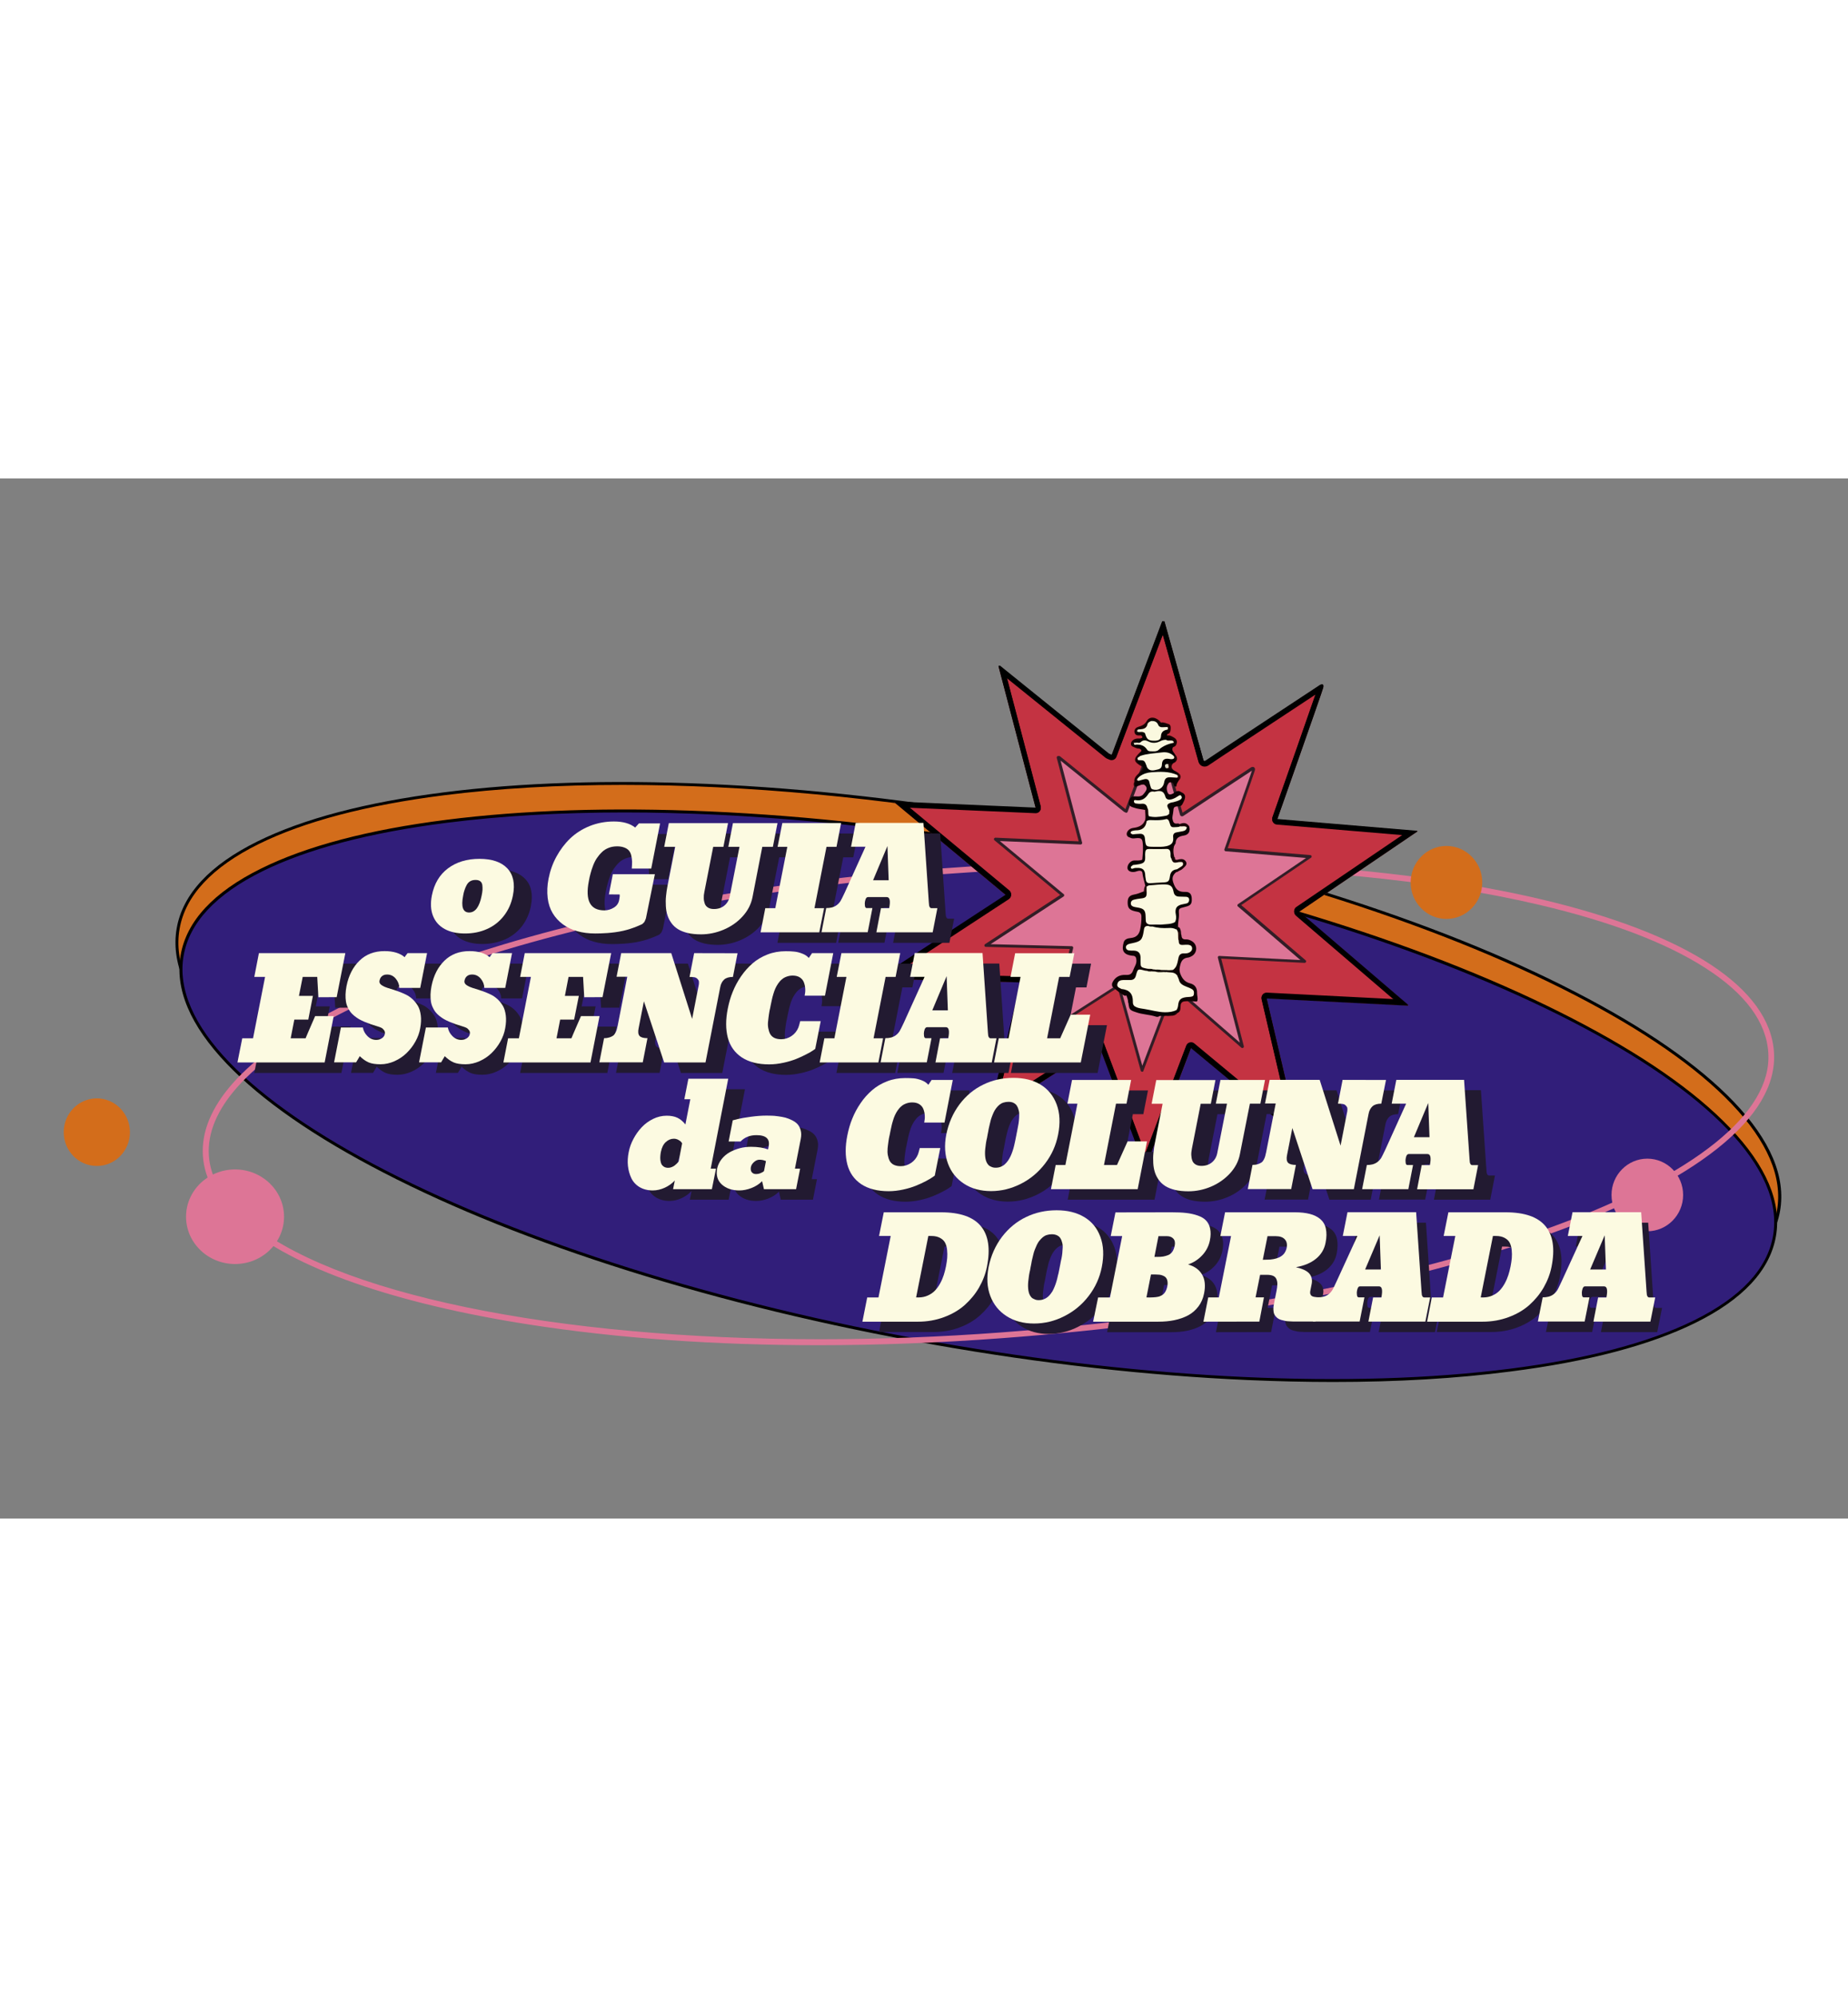 <?xml version="1.0" encoding="utf-8"?>
<!-- Generator: Adobe Illustrator 27.5.0, SVG Export Plug-In . SVG Version: 6.00 Build 0)  -->
<svg version="1.1" id="Camada_1"  width="1000" xmlns="http://www.w3.org/2000/svg" xmlns:xlink="http://www.w3.org/1999/xlink" x="0px" y="0px"
	 viewBox="0 0 1920 1080" xml:space="preserve">
<rect x="0" y="0" width="1920" height="1080" fill="#808080" stroke="none"/>
<style type="text/css">
	.st0{fill:#D36D1B;}
	.st1{fill:#311E7A;}
	.st2{fill:#DD7596;}
	.st3{fill:#C43342;}
	.st4{fill:#221A31;}
	.st5{fill:#FCFAE1;}
	.st6{fill:#321D26;}
	.st7{fill:#0E0202;}
	.st8{fill:#0B0101;}
	.st9{fill:#0F0202;}
	.st10{fill:#040202;}
	.st11{fill:#060202;}
	.st12{fill:#070302;}
	.st13{fill:#190403;}
	.st14{fill:#0D0605;}
	.st15{fill:#180403;}
	.st16{fill:#190405;}
	.st17{fill:#1A0404;}
	.st18{fill:#1D0405;}
	.st19{fill:#1B0303;}
	.st20{fill:#1E0505;}
	.st21{fill:#290708;}
	.st22{fill:#210707;}
	.st23{fill:#1A0204;}
	.st24{fill:#2A070C;}
	.st25{fill:#FBF9E0;}
	.st26{fill:#090203;}
	.st27{fill:#050404;}
	.st28{fill:#270D0F;}
	.st29{fill:#1E1A11;}
	.st30{fill:#FAF8E0;}
	.st31{fill:#080605;}
	.st32{fill:#1C0506;}
	.st33{fill:#1A0203;}
	.st34{fill:#0A0201;}
	.st35{fill:#2F1211;}
	.st36{fill:#FBF8E0;}
	.st37{fill:#DEDBC6;}
	.st38{fill:#FAF8DF;}
	.st39{fill:#090101;}
	.st40{fill:#190404;}
	.st41{fill:#170404;}
</style>
<g>
	<path class="st0" d="M1847.8,760.5c-25.2,142.7-417.8,192.8-876.9,111.8c-459.1-81-810.9-262.3-785.8-405S602.9,274.5,1062,355.5
		C1521.2,436.4,1873,617.7,1847.8,760.5"/>
	<path d="M1386.9,912.5c-28.8,0-58.4-0.7-88.9-2c-104.9-4.6-215.1-17-327.4-36.8c-112.3-19.8-220-45.8-320.2-77.4
		c-96.8-30.5-182.5-64.8-254.7-102.1c-72.3-37.3-127.5-75.6-164.1-113.8c-38.1-39.9-54.2-78-48-113.4c6.2-35.4,34.5-65.7,83.9-90.1
		C315,353.4,380,336.3,460.7,326c80.6-10.3,172.9-13.2,274.3-8.8c104.9,4.6,215.1,17,327.4,36.8s220,45.8,320.2,77.4
		c96.8,30.5,182.5,64.8,254.7,102.1c72.3,37.3,127.5,75.6,164.1,113.8c38.1,39.9,54.2,78,48,113.4l-1.5-0.3l1.5,0.3
		c-6.2,35.4-34.5,65.7-83.9,90.2c-47.4,23.5-112.4,40.6-193.1,50.9C1515.9,908.9,1453.8,912.5,1386.9,912.5 M646.9,318.2
		c-66.5,0-129,3.6-185.9,10.8c-80.4,10.2-145,27.3-192.2,50.6c-48.5,24-76.2,53.6-82.2,88c-6.1,34.4,9.8,71.7,47.2,110.8
		c36.3,38,91.3,76.1,163.3,113.2c148.3,76.4,352.2,140.1,574,179.2s435.2,49.1,600.7,28c80.4-10.2,145-27.3,192.2-50.6
		c48.5-24,76.2-53.6,82.2-88c6.1-34.4-9.8-71.7-47.2-110.8c-36.3-38-91.3-76.1-163.3-113.2c-148.3-76.4-352.2-140.1-574-179.2
		C916.1,331.3,774.1,318.2,646.9,318.2"/>
	<path class="st1" d="M1843.7,786.9c-25,142-415.7,191.8-872.5,111.3s-806.9-261-781.8-403S605,303.4,1061.8,383.9
		C1518.7,464.5,1868.7,644.9,1843.7,786.9"/>
	<path d="M1385.1,938.2c-28.6,0-58.1-0.7-88.4-2c-104.4-4.6-214-16.9-325.7-36.6S752,854,652.3,822.6
		c-96.3-30.3-181.6-64.5-253.5-101.6c-72-37.1-126.9-75.2-163.3-113.3c-37.9-39.7-54-77.6-47.8-112.9s34.3-65.4,83.5-89.7
		c47.2-23.4,111.9-40.4,192.2-50.6c80.2-10.2,172-13.2,272.9-8.8c104.4,4.6,214,16.9,325.7,36.6c111.7,19.7,218.9,45.6,318.6,77
		c96.3,30.3,181.6,64.5,253.4,101.6c71.9,37.1,126.9,75.2,163.3,113.3c37.9,39.7,54,77.6,47.8,112.8c-6.2,35.2-34.3,65.4-83.5,89.7
		c-47.2,23.3-111.9,40.4-192.2,50.6C1513.4,934.6,1451.6,938.2,1385.1,938.2 M648.8,346.8c-66.2,0-128.4,3.6-185,10.8
		c-80,10.2-144.3,27.1-191.2,50.3c-48.3,23.9-75.8,53.3-81.8,87.5c-24.8,140.9,325.3,320.9,780.6,401.2
		c220.8,38.9,433.1,48.8,597.7,27.8c80-10.2,144.3-27.1,191.2-50.3c48.3-23.9,75.8-53.3,81.8-87.5c24.8-141-325.3-320.9-780.6-401.2
		C916.6,359.9,775.3,346.8,648.8,346.8"/>
	<path class="st2" d="M850.5,900c-107.3,0-209.2-7.2-301-21.5c-69.3-10.8-130.1-25.3-180.8-43c-51.5-18-91.2-39-118-62.4
		c-24.9-21.7-38.3-45.2-39.9-69.8c-1.6-24.8,8.8-50,30.8-75c23.6-26.7,60.1-52.9,108.7-77.6c47.9-24.5,106.2-47,173.3-67
		c140.3-41.9,308.5-69.8,486.3-80.9c227.5-14.1,437.3-2,590.9,34.1c152,35.8,238.1,92.3,242.3,159.1c2.1,33.7-17.8,67.3-59.2,100.1
		c-39.3,31.1-96.7,60.4-170.6,87.2c-149.3,54.1-352.5,93-572.2,109.4C976.3,897.5,912.5,900,850.5,900 M1191.2,403.1
		c-58.4,0-119,1.9-180.8,5.7c-177.4,11-345.1,38.9-485,80.6c-134,40-233.1,90.7-279.1,142.9c-20.9,23.7-30.8,47.5-29.3,70.6
		c1.4,22.9,14.2,45,37.8,65.6c90.1,78.5,322.8,125.3,597.6,125.3c61.1,0,124.2-2.3,188.3-7.1c219.2-16.4,421.8-55.1,570.6-109.1
		c149.7-54.3,229.9-118.7,225.9-181.2c-2-31.9-23.9-61.5-65.1-87.9c-40.8-26.3-98.9-48.4-172.6-65.7
		C1488.3,416.6,1347.2,403.1,1191.2,403.1"/>
	<path class="st2" d="M295.1,766.6c0,27.1-22.8,49.1-50.9,49.1c-28.1,0-50.9-22-50.9-49.1c0-27.1,22.8-49.1,50.9-49.1
		S295.1,739.5,295.1,766.6"/>
	<path class="st2" d="M1748.7,744c0,20.8-16.7,37.7-37.2,37.7c-20.6,0-37.2-16.9-37.2-37.7c0-20.8,16.7-37.7,37.2-37.7
		S1748.7,723.2,1748.7,744"/>
	<path class="st0" d="M135,678.8c0,19.4-15.4,35.1-34.4,35.1s-34.4-15.7-34.4-35.1s15.4-35.1,34.4-35.1S135,659.5,135,678.8"/>
	<path class="st0" d="M1540,419.5c0,20.9-16.7,37.9-37.2,37.9s-37.2-17-37.2-37.9c0-20.9,16.7-37.9,37.2-37.9S1540,398.6,1540,419.5
		"/>
	<path class="st3" d="M1037.4,195.1h1.6l113.2,91.3l2.8,1.2l52.5-138.7h2.3l40.4,143.7c0,0,0.4,2.5,3,0.4s118.3-78.2,118.3-78.2
		s4.4-2.5,3.2,2.5c-1.2,5-47.8,136.8-47.8,136.8l145.9,12.3L1349.7,450l113.7,97.3l-147.4-7.5l33.8,144.6l-112.3-93.1l-47.6,125.1
		l-48-127.9L1027,662.1l33.6-138.9l-148.2-3.7l132.7-86.8L929,336.1l147.1,6.4L1037.4,195.1z"/>
	<path d="M1208.1,161.7l37,131.5c0.7,3.1,3.3,5.3,6.4,5.3c1.7,0,3.4-0.6,5-1.9c3.1-2.3,65.1-43.1,110.4-73
		c-7.7,22.3-29.5,84.6-44.9,128.1c-0.6,1.5-0.3,3.2,0.6,4.6s2.4,2.3,4,2.4l131.1,11l-110.8,75.2c-1.4,0.9-2.2,2.4-2.3,4.1
		c-0.1,1.6,0.6,3.2,1.8,4.3l101.9,87.3l-132-6.7c-0.1,0-0.2,0-0.3,0c-1.6,0-3.1,0.7-4.1,1.9c-1.1,1.3-1.5,3-1.1,4.6l30.2,129.3
		l-100.2-83.1c-1-0.8-2.2-1.2-3.4-1.2c-0.4,0-0.9,0.1-1.3,0.2c-1.7,0.4-3,1.6-3.6,3.2l-42.6,112L1146.8,586
		c-0.6-1.5-1.8-2.7-3.3-3.2c-0.6-0.2-1.1-0.3-1.7-0.3c-1,0-2,0.3-2.8,0.8l-103.7,66.4l30.5-126.1c0.4-1.5,0-3.2-0.9-4.5
		s-2.5-2-4.1-2.1l-131.2-3.3l118.5-77.5c1.4-0.9,2.3-2.5,2.4-4.1s-0.6-3.3-1.9-4.4l-104.1-86.5l131.4,5.7c0.1,0,0.2,0,0.2,0
		c1.6,0,3.1-0.7,4.1-2c1.1-1.3,1.4-3,1-4.7l-35.1-133.5l102.7,82.8c0.4,0.3,0.8,0.5,1.2,0.7l2.8,1.2c0.7,0.3,1.4,0.4,2.1,0.4
		c0.7,0,1.4-0.1,2.1-0.4c1.3-0.6,2.4-1.6,2.9-3L1208.1,161.7 M1256.5,296.4L1256.5,296.4L1256.5,296.4 M1209.8,148.2h-2.3
		L1155,286.9l-2.8-1.2L1039,194.4h-1.6l38.7,147.4L929,335.4l116.2,96.6l-132.7,86.7l148.1,3.7L1027,661.4l114.8-73.5l48,127.9
		l47.6-125l112.3,93.1l-33.8-144.6l147.4,7.5l-113.7-97.3l123.2-83.6l-145.9-12.3c0,0,46.5-131.8,47.8-136.8
		c0.6-2.5-0.2-3.1-1.1-3.1s-2.1,0.6-2.1,0.6s-115.8,76.2-118.3,78.2c-0.8,0.6-1.3,0.8-1.8,0.8c-1,0-1.2-1.2-1.2-1.2L1209.8,148.2z"
		/>
	<path d="M1208.1,162.4l37,131.5c0.7,3.1,3.3,5.3,6.4,5.3c1.7,0,3.4-0.6,5-1.9c3.1-2.3,65.1-43.1,110.4-73
		c-7.7,22.3-29.5,84.6-44.9,128.1c-0.6,1.5-0.3,3.2,0.6,4.6s2.4,2.3,4,2.4l131.1,11l-110.8,75.2c-1.4,0.9-2.2,2.4-2.3,4.1
		c-0.1,1.6,0.6,3.2,1.8,4.3l101.9,87.3l-132-6.7c-0.1,0-0.2,0-0.3,0c-1.6,0-3.1,0.7-4.1,1.9c-1.1,1.3-1.5,3-1.1,4.6l30.2,129.3
		l-100.2-83.1c-1-0.8-2.2-1.2-3.4-1.2c-0.4,0-0.9,0.1-1.3,0.2c-1.7,0.4-3,1.6-3.6,3.2l-42.6,112l-43.1-114.8
		c-0.6-1.5-1.8-2.7-3.3-3.2c-0.6-0.2-1.1-0.3-1.7-0.3c-1,0-2,0.3-2.8,0.8l-103.7,66.4l30.5-126.1c0.4-1.5,0-3.2-0.9-4.5
		s-2.5-2-4.1-2.1l-131.2-3.3l118.5-77.5c1.4-0.9,2.3-2.5,2.4-4.1c0.1-1.7-0.6-3.3-1.9-4.4l-104.1-86.5l131.4,5.7c0.1,0,0.2,0,0.2,0
		c1.6,0,3.1-0.7,4.1-2c1.1-1.3,1.4-3,1-4.7l-35.1-133.5l102.7,82.8c0.4,0.3,0.8,0.5,1.2,0.7l2.8,1.2c0.7,0.3,1.4,0.4,2.1,0.4
		c0.7,0,1.4-0.1,2.1-0.4c1.3-0.6,2.4-1.6,2.9-3L1208.1,162.4 M1256.5,297.2L1256.5,297.2L1256.5,297.2 M1209.8,149h-2.3L1155,287.7
		l-2.8-1.2L1039,195.1h-1.6l38.7,147.4L929,336.2l116.2,96.6l-132.7,86.8l148.1,3.7L1027,662.1l114.8-73.5l48,127.9l47.6-125
		l112.3,93.1l-33.8-144.6l147.4,7.5L1349.7,450l123.2-83.6l-145.9-12.3c0,0,46.5-131.8,47.8-136.8c0.6-2.5-0.2-3.1-1.1-3.1
		s-2.1,0.6-2.1,0.6s-115.8,76.2-118.3,78.2c-0.8,0.6-1.3,0.8-1.8,0.8c-1,0-1.2-1.2-1.2-1.2L1209.8,149z"/>
	<path class="st4" d="M466.2,443.9c2.4-12.1,8-21.5,16.9-28.1c8.9-6.6,19.9-9.9,33.1-9.9c13.3,0,23,3.3,29.4,9.9s8.3,16,6,28.1
		c-1.6,8.2-4.8,15.2-9.5,21.3c-4.8,6-10.7,10.6-17.7,13.6s-14.7,4.6-23.1,4.6s-15.5-1.5-21.3-4.6s-9.9-7.6-12.4-13.6
		C465,459.2,464.6,452.1,466.2,443.9 M499.1,444c-2.3,11.7-0.2,17.6,6.3,17.6c6.5,0,10.8-5.9,13.1-17.6c0.5-2.4,0.8-4.4,0.8-6
		c0.1-1.6,0-3.3-0.3-5.1s-1-3-2.2-3.9c-1.2-0.9-2.8-1.3-4.9-1.3s-3.9,0.4-5.4,1.3c-1.5,0.9-2.8,2.2-3.7,3.9c-1,1.7-1.7,3.4-2.2,5.1
		C500,439.6,499.5,441.7,499.1,444"/>
	<polygon class="st4" points="886.5,393.4 876.1,393.4 863.6,457.1 873.6,457.1 868.7,482.2 807.7,482.2 812.6,457.1 823,457.1 
		835.5,393.4 825.4,393.4 830.2,368.7 891.4,368.7 	"/>
	<path class="st4" d="M982.4,450.9c0.1,1.5,0.2,2.5,0.3,3.3s0.4,1.4,0.8,2c0.4,0.6,1,0.9,1.7,0.9h6.1l-4.9,25.1h-58.5l4.8-25.1h8.5
		c1.5-7.6,0.7-11.5-2.5-11.5h-19.5c-0.6,0-1.1,0.2-1.6,0.7c-0.4,0.5-0.7,1-0.9,1.5c-0.2,0.5-0.3,1.3-0.6,2.2
		c-0.3,1.3-0.3,2.8-0.1,4.5c0.2,1.7,0.8,2.5,1.8,2.5h6l-4.9,25.1h-48l4.9-25.1c2.1,0,4-0.2,5.6-0.6c3.8-0.9,6.9-3.1,9.2-6.6
		c0.7-1.1,2.2-4.1,4.5-9l21.5-47.5h-15l4.8-24.7h70.4L982.4,450.9z M940.8,428.1l-1.3-35.5l-14.9,35.5H940.8z"/>
	<path class="st4" d="M988.7,734.8l-2.4,1.7c-1.6,1.1-3.9,2.5-7,4.1c-3,1.6-6.5,3.2-10.2,4.7s-8.2,2.9-13.3,4
		c-5.1,1.1-10.1,1.7-15,1.7c-11.7,0-21.2-2.5-28.5-7.3c-7.3-4.9-12.1-11.7-14.4-20.3c-2.3-8.7-2.4-18.8,0-30.6
		c1.2-5.9,2.8-11.7,5.1-17.2c2.2-5.5,5.1-10.9,8.6-16c3.5-5.2,7.5-9.6,12-13.5s9.6-6.9,15.5-9.2c5.9-2.3,12.2-3.4,18.9-3.4
		c3.5,0,6.5,0.1,8.9,0.3s5.2,0.9,8.1,2s5.3,2.7,7,4.7l3.4-5h22l-8.6,44.2h-21.1c0.5-2.5,0.8-4.9,0.6-7.2c-0.1-2.3-0.6-4.6-1.4-6.7
		c-0.8-2.1-2.2-3.8-4.2-5.1s-4.5-1.9-7.5-1.9c-2.2,0-4.3,0.4-6.2,1.1c-1.9,0.7-3.6,1.6-4.9,2.8c-1.4,1.1-2.7,2.6-3.9,4.3
		c-1.2,1.8-2.2,3.5-2.9,5.1c-0.7,1.6-1.5,3.6-2.1,5.8c-0.7,2.3-1.2,4.2-1.5,5.7c-0.3,1.5-0.7,3.4-1.2,5.6c-0.1,0.7-0.3,1.7-0.6,3.1
		c-0.5,2.1-1,4.4-1.3,6.8s-0.7,4.9-0.9,7.3s-0.2,4.8,0.2,7c0.4,2.2,1,4.2,1.9,6c0.9,1.7,2.3,3.1,4.2,4.1s4.4,1.5,7.3,1.5
		c3.8,0,7.4-1.1,10.7-3.3c3.3-2.2,5.7-5.2,7.2-8.9c0.4-0.9,1-3.1,1.8-6.6h21.3L988.7,734.8z"/>
	<path class="st4" d="M1116.8,692.4c-2.2,11-6.6,20.9-13.5,29.9s-15.2,16-25.1,21s-20.2,7.6-31,7.6c-10.8,0-20.2-2.5-28-7.6
		c-7.9-5.1-13.5-12.1-16.8-21s-3.9-18.9-1.8-29.9c2.4-12,7-22.5,13.8-31.6c6.8-9,15.1-15.9,24.7-20.5c9.6-4.7,20.1-7,31.3-7
		c11,0,20.5,2.3,28.2,7s13.3,11.5,16.7,20.5C1118.6,669.8,1119.1,680.4,1116.8,692.4 M1052,726.6c1.8,0,3.6-0.3,5.1-0.9
		s3-1.5,4.2-2.5c1.2-1.1,2.3-2.3,3.4-3.8c1-1.4,1.9-3,2.7-4.7c0.8-1.7,1.5-3.5,2.1-5.3s1.2-3.7,1.6-5.5c0.4-1.8,0.8-3.7,1.2-5.4
		c0.4-1.8,0.7-3.5,1-5c0.2-0.9,0.3-1.6,0.4-2.1c0.1-0.5,0.3-1.3,0.5-2.5c0.3-1.7,0.6-3.5,1-5.3c0.4-1.9,0.7-3.8,0.9-5.8
		c0.2-2,0.3-3.9,0.3-5.8s-0.1-3.6-0.6-5.3s-1-3.2-1.8-4.4c-0.8-1.3-1.9-2.2-3.4-3s-3.3-1.1-5.4-1.1c-1.8,0-3.6,0.3-5.2,0.8
		s-3,1.3-4.2,2.3c-1.2,1-2.3,2.2-3.3,3.5c-1,1.3-1.9,2.8-2.6,4.3s-1.4,3.2-2,4.9s-1.2,3.4-1.5,5.1c-0.4,1.7-0.8,3.4-1.2,5
		s-0.7,3.2-0.9,4.6c-0.2,1.1-0.4,1.9-0.5,2.5c-0.1,0.5-0.2,1.2-0.4,2.1c-0.2,1.4-0.5,2.9-0.9,4.4c-0.3,1.5-0.6,3.1-0.8,4.8
		c-0.2,1.7-0.4,3.3-0.6,4.9c-0.2,1.6-0.2,3.2-0.2,4.8c0,1.6,0.2,3.1,0.4,4.5c0.2,1.4,0.6,2.7,1.1,3.9c0.5,1.2,1.2,2.2,2,3.1
		c0.8,0.9,1.8,1.5,3.1,2C1048.9,726.3,1050.4,726.6,1052,726.6"/>
	<polygon class="st4" points="1164.5,723.8 1178,723.8 1188.9,699.3 1209.2,699.3 1199.5,748.9 1109.3,748.9 1114.2,723.8 
		1124.3,723.8 1136.8,660.1 1126.4,660.1 1131.2,635.5 1192.7,635.5 1187.9,660.1 1177,660.1 	"/>
	<path class="st4" d="M1305.6,712.5c-1.4,7.4-4.9,14-10.4,20c-5.5,5.9-12.1,10.5-19.7,13.7c-7.6,3.2-15.4,4.8-23.5,4.8
		c-5.1,0-9.7-0.5-13.7-1.4s-7.4-2.3-10.1-4s-5-3.8-6.8-6.3c-1.8-2.5-3.2-5.2-4.1-8c-0.9-2.8-1.5-6-1.7-9.6
		c-0.2-3.5-0.2-7.1,0.2-10.6c0.3-3.5,0.9-7.3,1.7-11.4l7.8-39.6h-11.4l4.8-24.6h61.5l-4.8,24.6h-10.5l-9.2,46.8
		c-0.4,2.3-0.7,4.4-0.6,6.4c0.1,2,0.4,3.9,1,5.6c0.6,1.8,1.7,3.1,3.4,4.2c1.6,1,3.7,1.5,6.1,1.5c4.3,0,8-1.2,10.9-3.6
		s4.8-5.6,5.6-9.7l10.1-51.3h-11.6l4.8-24.6h46.3l-4.8,24.6h-10.9L1305.6,712.5z"/>
	<path class="st4" d="M1452.6,660.1c-4,0-7.1,0.9-9.1,2.7s-3.5,4.5-4.1,7.9l-15.3,78.2h-42.9l-21-63.5l-5.5,28c-0.8,3.8-0.4,6.5,1,8
		s4.1,2.3,8.2,2.3l-4.9,25.1h-45.1l4.9-25.1c2.2,0,4.1-0.3,5.6-0.8s2.8-1.1,3.8-1.8c0.9-0.7,1.7-1.7,2.4-3c0.7-1.3,1.1-2.5,1.4-3.5
		c0.3-1,0.6-2.4,1-4.2l9.9-50.5h-11.1l4.8-24.5h52l21.7,68.3l6.4-32.8c0.2-1.1,0.4-2,0.5-2.5c0.1-0.6,0.2-1.4,0.2-2.4
		c0-1-0.1-1.9-0.5-2.5s-0.9-1.2-1.5-1.8c-0.7-0.6-1.7-1.1-3-1.3s-2.9-0.3-4.8-0.3l4.8-24.7l45.1,0.1L1452.6,660.1z"/>
	<path class="st4" d="M1544.3,717.6c0.1,1.5,0.2,2.5,0.3,3.3c0.1,0.8,0.4,1.4,0.8,2c0.4,0.6,1,0.9,1.7,0.9h6.1l-4.9,25.1h-58.5
		l4.8-25.1h8.5c1.5-7.7,0.7-11.5-2.5-11.5h-19.5c-0.6,0-1.1,0.2-1.6,0.7c-0.4,0.5-0.7,1-0.9,1.5s-0.3,1.3-0.6,2.2
		c-0.3,1.3-0.3,2.8-0.1,4.5c0.2,1.7,0.8,2.5,1.8,2.5h5.9l-4.9,25.1h-48l4.9-25.1c2.1,0,3.9-0.2,5.6-0.6c3.8-0.9,6.9-3.1,9.2-6.7
		c0.7-1.1,2.2-4.1,4.5-9l21.5-47.5h-15l4.8-24.7h70.4L1544.3,717.6z M1502.7,694.8l-1.3-35.5l-14.9,35.5L1502.7,694.8L1502.7,694.8z
		"/>
	<path class="st4" d="M918.3,861.3h11.5l12.7-63.8h-12l4.9-24.6h58.8c19.4,0,33,4.8,40.8,14.4c7.8,9.6,9.8,23.6,6.2,42
		c-1.5,7.6-4.2,14.8-8.2,21.6c-3.9,6.8-8.9,12.8-14.8,18.1c-5.9,5.3-13,9.5-21.3,12.6c-8.3,3.1-17.2,4.7-26.8,4.7h-56.8L918.3,861.3
		z M971.1,861.3c3.4,0,6.6-0.7,9.5-2s5.3-3,7.3-5.1c2-2.1,3.7-4.6,5.3-7.5s2.8-5.8,3.7-8.6c0.9-2.8,1.7-5.8,2.3-8.9
		c0.6-3.2,1.1-6.2,1.3-8.8c0.2-2.7,0.2-5.5-0.1-8.4c-0.3-2.9-1-5.4-2-7.4c-1.1-2-2.8-3.7-5.1-5c-2.3-1.3-5.2-2-8.7-2h-3.3
		l-12.7,63.8L971.1,861.3L971.1,861.3z"/>
	<path class="st4" d="M1159.1,829.9c-2.2,11-6.7,20.9-13.5,29.8c-6.8,9-15.2,16-25.1,21c-9.9,5.1-20.2,7.6-31,7.6s-20.1-2.5-28-7.6
		c-7.9-5.1-13.4-12.1-16.7-21c-3.3-9-3.9-18.9-1.7-29.8c2.4-12,7-22.5,13.9-31.6s15.1-15.9,24.7-20.5c9.6-4.7,20.1-7,31.3-7
		c11,0,20.4,2.3,28.2,7c7.8,4.7,13.3,11.5,16.6,20.5C1161.1,807.4,1161.5,817.9,1159.1,829.9 M1094.3,864.1c1.8,0,3.6-0.3,5.1-0.9
		c1.6-0.6,3-1.5,4.2-2.5s2.4-2.3,3.4-3.8c1-1.4,1.9-3,2.7-4.7c0.8-1.7,1.5-3.5,2.1-5.3c0.7-1.8,1.2-3.7,1.6-5.5
		c0.4-1.8,0.8-3.7,1.2-5.4c0.4-1.8,0.7-3.5,1-5c0.2-0.9,0.3-1.6,0.4-2.1c0.1-0.5,0.3-1.3,0.5-2.5c0.3-1.7,0.6-3.5,1.1-5.3
		s0.7-3.8,0.9-5.8c0.2-2,0.3-3.9,0.4-5.8c0.1-1.9-0.1-3.6-0.5-5.3c-0.4-1.7-1-3.2-1.8-4.4c-0.8-1.3-1.9-2.2-3.4-3s-3.3-1.1-5.4-1.1
		c-1.8,0-3.6,0.3-5.2,0.8s-3,1.3-4.2,2.3c-1.2,1-2.3,2.2-3.3,3.5c-1,1.3-1.9,2.8-2.6,4.3s-1.4,3.2-2,4.9c-0.7,1.7-1.2,3.4-1.5,5.1
		c-0.4,1.7-0.8,3.4-1.2,5s-0.7,3.2-0.9,4.6c-0.2,1.1-0.4,1.9-0.5,2.5c-0.1,0.5-0.2,1.2-0.4,2.1c-0.2,1.4-0.5,2.9-0.9,4.4
		c-0.3,1.5-0.6,3.1-0.8,4.8s-0.4,3.3-0.6,4.9c-0.2,1.6-0.3,3.2-0.2,4.8c0,1.6,0.2,3.1,0.3,4.5c0.2,1.4,0.6,2.7,1.1,3.9
		c0.5,1.2,1.2,2.2,2,3.1c0.8,0.9,1.8,1.5,3.1,2C1091.2,863.8,1092.7,864.1,1094.3,864.1"/>
	<path class="st4" d="M1155.2,861.3h12.2l12.7-63.7h-11.8l4.9-24.6l57.6-0.1c5.8,0,10.8,0.2,15,0.7s8.2,1.4,11.8,2.7
		c3.6,1.3,6.5,3,8.5,5.2s3.4,5,4.2,8.5s0.6,7.5-0.3,12.2c-1.2,5.8-3.8,10.9-7.8,15.3c-4.1,4.4-8.9,7.6-14.4,9.5l0,0.1
		c6.7,2,11.5,5.5,14.3,10.6c2.9,5,3.5,11.5,2,19.4c-1,5.2-3,9.8-5.8,13.6c-2.8,3.8-6.4,6.9-10.6,9.2c-4.2,2.3-8.9,3.9-14,5
		s-10.7,1.6-16.8,1.6h-66.7L1155.2,861.3z M1209.5,837.5l-4.7,23.8h1.6c0.9,0,1.9,0.1,2.8,0c0.9,0,1.8-0.1,2.7-0.1
		c0.9,0,1.7-0.1,2.6-0.2c0.8-0.1,1.6-0.3,2.4-0.4c0.8-0.2,1.5-0.4,2.2-0.7c0.7-0.3,1.4-0.7,2-1c0.6-0.4,1.2-0.9,1.8-1.5
		c0.6-0.6,1-1.3,1.5-2s0.8-1.6,1.2-2.5s0.7-2,0.9-3.2c0.4-2.1,0.5-3.9,0.1-5.5c-0.3-1.5-0.9-2.7-1.6-3.6c-0.8-0.8-1.8-1.5-3-2
		s-2.4-0.8-3.5-0.9c-1.1-0.1-2.3-0.2-3.7-0.2C1214.2,837.5,1212.5,837.5,1209.5,837.5 M1213.1,819.2h2.9c2.5,0,4.6-0.1,6.3-0.4
		s3.4-0.8,5.2-1.5c1.8-0.8,3.2-2,4.3-3.6c1.1-1.7,1.9-3.8,2.4-6.3c0.6-3.1,0.1-5.5-1.5-7.2s-3.7-2.5-6.4-2.5h-8.9L1213.1,819.2z"/>
	<path class="st4" d="M1320.6,886.4c-12.5,0-31.6,0-57.3,0.1l5-25.2h10.9l12.7-63.7h-11l4.9-24.7h71.8c5.8,0,10.8,0.6,15.1,1.7
		c4.2,1.1,7.8,2.9,10.7,5.3c2.9,2.5,4.8,5.7,5.7,9.9c0.9,4.1,0.8,9-0.3,14.8c-1.3,6.8-4.7,12.3-9.9,16.6s-12.1,7.2-20.5,8.7
		c6.7,1.6,11.3,3.8,13.8,6.6c2.4,2.8,3.3,6.4,2.4,10.7l-1.3,6.5c-0.3,1.3-0.4,2.4-0.3,3.2c0.1,0.8,0.4,1.5,1,2.3
		c0.6,0.7,1.7,1.2,3.2,1.5c1.5,0.3,3.6,0.5,6.2,0.5l-5,25.1h-18.6c-1.8,0-3.3,0-4.3,0c-1.1,0-2.5-0.1-4.2-0.2
		c-1.8-0.1-3.2-0.2-4.2-0.5c-1-0.2-2.3-0.5-3.7-0.9c-1.4-0.4-2.5-0.9-3.3-1.5s-1.6-1.3-2.5-2.2c-0.8-0.9-1.4-1.9-1.8-3.1
		c-0.3-1.2-0.5-2.5-0.6-4.2c-0.1-1.6,0.1-3.4,0.5-5.3l2.7-13.6c0.6-2.8,0.8-5,0.9-6.9c0.1-1.8-0.2-3.6-0.7-5.2
		c-0.6-1.7-1.6-2.9-3.3-3.7c-1.6-0.8-3.9-1.2-6.7-1.2h-6.9l-4.7,23.4h8.6L1320.6,886.4z M1328.7,822.1c2.4,0,4.6-0.2,6.7-0.6
		s4-1,5.9-1.9s3.6-2.2,4.9-3.8s2.2-3.7,2.7-6c0.7-3.7,0.1-6.6-1.8-8.8s-5-3.3-9.2-3.3h-8.6l-4.9,24.5L1328.7,822.1L1328.7,822.1z"/>
	<path class="st4" d="M1487,855.1c0.1,1.4,0.2,2.5,0.3,3.3c0.1,0.8,0.4,1.4,0.8,2s1,0.9,1.7,0.9h6.1l-5,25.1h-58.5l4.9-25.1h8.5
		c1.5-7.6,0.7-11.5-2.5-11.5h-19.5c-0.6,0-1.1,0.2-1.6,0.7c-0.4,0.5-0.7,1-0.9,1.5s-0.3,1.3-0.6,2.2c-0.3,1.3-0.3,2.8-0.1,4.5
		c0.2,1.7,0.8,2.5,1.8,2.5h5.9l-5,25.1h-48l5-25.1c2.1,0,3.9-0.2,5.6-0.6c3.9-0.9,6.9-3.1,9.2-6.6c0.7-1.1,2.2-4.1,4.5-9l21.6-47.5
		h-15l4.9-24.7h70.4L1487,855.1z M1445.5,832.3l-1.2-35.5l-15,35.5H1445.5z"/>
	<path class="st4" d="M1497.7,861.3h11.5l12.7-63.8h-12l4.9-24.6h58.8c19.4,0,33.1,4.8,40.8,14.4c7.8,9.6,9.8,23.6,6.2,42
		c-1.5,7.6-4.2,14.8-8.2,21.6c-3.9,6.8-8.9,12.8-14.8,18.1c-5.9,5.3-13,9.5-21.3,12.6c-8.3,3.1-17.2,4.7-26.8,4.7h-56.8
		L1497.7,861.3z M1550.4,861.3c3.4,0,6.6-0.7,9.5-2s5.3-3,7.3-5.1c2-2.1,3.7-4.6,5.3-7.5c1.6-2.9,2.8-5.8,3.7-8.6
		c0.9-2.8,1.7-5.8,2.3-8.9c0.6-3.2,1.1-6.2,1.3-8.8c0.2-2.7,0.2-5.5-0.1-8.4c-0.3-2.9-1-5.4-2-7.4c-1.1-2-2.8-3.7-5.1-5
		c-2.3-1.3-5.2-2-8.7-2h-3.3l-12.7,63.8L1550.4,861.3L1550.4,861.3z"/>
	<path class="st4" d="M1717.9,855.1c0.1,1.4,0.2,2.5,0.3,3.3c0.1,0.8,0.4,1.4,0.8,2s1,0.9,1.7,0.9h6.1l-5,25.1h-58.5l4.9-25.1h8.5
		c1.5-7.6,0.7-11.5-2.5-11.5h-19.5c-0.6,0-1.1,0.2-1.6,0.7c-0.4,0.5-0.7,1-0.9,1.5s-0.3,1.3-0.6,2.2c-0.3,1.3-0.3,2.8-0.1,4.5
		c0.2,1.7,0.8,2.5,1.8,2.5h5.9l-5,25.1h-48l5-25.1c2.1,0,3.9-0.2,5.6-0.6c3.9-0.9,6.9-3.1,9.2-6.6c0.7-1.1,2.2-4.1,4.5-9l21.6-47.5
		h-15l4.9-24.7h70.4L1717.9,855.1z M1676.3,832.3l-1.2-35.5l-15,35.5H1676.3z"/>
	<path class="st4" d="M757,748.9h-40.3l1.8-9c-3,3.2-6.5,5.7-10.5,7.5c-4,1.8-8.1,2.8-12.4,2.8c-5.3,0-9.9-1.2-13.8-3.5
		c-3.8-2.3-6.7-5.5-8.5-9.3s-3-8.1-3.5-12.7c-0.5-4.6-0.2-9.4,0.8-14.3c0.9-4.7,2.5-9.2,4.9-13.7c2.4-4.5,5.2-8.5,8.6-12.1
		c3.4-3.6,7.4-6.5,11.9-8.7s9.3-3.3,14.1-3.3c4.3,0,8,0.7,11,2.1s5.8,3.7,8.4,7l5.1-26.2h-6.4l4.2-21.3H774l-18.2,93.4h5.5
		L757,748.9z M726.1,701.3l-0.8-1.2c-0.6-0.8-1.6-1.6-3.1-2.4c-1.5-0.8-3-1.2-4.7-1.2c-3.1,0-5.9,1.2-8.4,3.5
		c-2.5,2.3-4.1,5.6-5,9.9c-0.3,1.5-0.5,2.8-0.6,4.2c-0.1,1.3-0.2,2.8,0,4.4s0.5,3,1,4.1c0.5,1.1,1.4,2.1,2.6,2.9s2.7,1.2,4.5,1.2
		c1.2,0,2.4-0.2,3.6-0.7c1.2-0.5,2.2-1,3-1.6c0.8-0.6,1.5-1.3,2.3-2c0.8-0.8,1.3-1.3,1.5-1.6c0.2-0.3,0.4-0.5,0.5-0.7L726.1,701.3z"
		/>
	<path class="st4" d="M767.3,717.6c2.3-2.9,5.2-5.3,8.4-7.1c3.3-1.8,6.8-3.2,10.6-4.2c3.8-1,7.7-1.4,11.6-1.4
		c6.9,0,12.8,0.9,17.6,2.7l0.6-3.2c1.5-7.7-2.7-11.6-12.7-11.6c-6.8,0-12.3,2.2-16.5,6.6h-12.4l4.3-22l5-1.3
		c3.3-0.8,7.9-1.6,13.8-2.4c5.9-0.8,11.3-1.2,16.4-1.2c1.9,0,3.7,0,5.2,0.1s3.8,0.2,6.7,0.6s5.4,0.8,7.6,1.4
		c2.2,0.6,4.5,1.5,6.9,2.7s4.4,2.6,5.8,4.2s2.5,3.7,3.2,6.3c0.7,2.6,0.7,5.5,0.1,8.7l-6.1,31.1h5.4l-4.2,21.3h-33.4l-1.9-8.3
		c-3,3-6.7,5.4-11.1,7.1c-4.4,1.7-8.6,2.5-12.5,2.5c-7.7,0-13.7-2.1-18.3-6.2s-6.1-9.7-4.8-16.6
		C763.4,723.8,764.9,720.5,767.3,717.6 M798.5,731.2c1,1.3,2.5,2,4.6,2c1.5,0,3-0.3,4.4-0.9s2.4-1.1,2.8-1.4s0.8-0.6,1-0.9l2-10.3
		l-0.9-0.3c-0.6-0.3-1.5-0.5-2.6-0.8c-1.1-0.2-2.2-0.3-3.2-0.3c-2,0-3.9,0.8-5.7,2.4c-1.8,1.6-2.9,3.4-3.3,5.4
		C797.2,728.2,797.5,729.9,798.5,731.2"/>
	<path class="st5" d="M448.7,433c2.4-12.1,7.9-21.5,16.7-28.1c8.8-6.6,19.7-9.9,32.7-9.9c13.1,0,22.8,3.3,29,9.9
		c6.2,6.6,8.2,16,5.8,28.1c-1.6,8.2-4.7,15.2-9.5,21.3c-4.7,6-10.6,10.6-17.5,13.6c-6.9,3.1-14.5,4.6-22.8,4.6
		c-8.3,0-15.3-1.5-21-4.6c-5.7-3.1-9.8-7.6-12.2-13.6C447.5,448.3,447.1,441.2,448.7,433 M481.2,433.2c-2.3,11.7-0.2,17.5,6.2,17.5
		c6.4,0,10.7-5.9,13-17.5c0.5-2.4,0.8-4.4,0.9-6c0.1-1.6,0-3.3-0.2-5.1c-0.3-1.7-1-3-2.2-3.9s-2.8-1.3-4.9-1.3c-2,0-3.8,0.4-5.4,1.3
		c-1.5,0.9-2.8,2.2-3.7,3.9s-1.7,3.4-2.2,5.1C482.1,428.8,481.6,430.8,481.2,433.2"/>
	<path class="st5" d="M971.2,723.9l-2.4,1.7c-1.6,1.1-3.9,2.5-7,4.1c-3,1.6-6.5,3.2-10.2,4.7s-8.2,2.9-13.3,4
		c-5.1,1.1-10.1,1.7-15,1.7c-11.7,0-21.2-2.5-28.5-7.3c-7.3-4.9-12.1-11.7-14.4-20.3c-2.3-8.7-2.4-18.8,0-30.6
		c1.2-5.9,2.8-11.7,5.1-17.2c2.2-5.5,5.1-10.9,8.6-16c3.5-5.2,7.5-9.6,12-13.5s9.6-6.9,15.5-9.2c5.9-2.3,12.2-3.4,18.9-3.4
		c3.5,0,6.5,0.1,8.9,0.3s5.2,0.9,8.1,2c3,1.1,5.3,2.7,7,4.7l3.4-5h22l-8.6,44.2h-21.1c0.5-2.5,0.8-4.9,0.6-7.2
		c-0.1-2.3-0.6-4.6-1.4-6.7c-0.8-2.1-2.2-3.8-4.2-5.1s-4.5-1.9-7.5-1.9c-2.2,0-4.3,0.4-6.2,1.1c-1.9,0.7-3.6,1.6-4.9,2.8
		c-1.4,1.1-2.7,2.6-3.9,4.3c-1.2,1.8-2.2,3.5-2.9,5.1c-0.7,1.6-1.5,3.6-2.1,5.8c-0.7,2.3-1.2,4.2-1.5,5.7c-0.3,1.5-0.7,3.4-1.2,5.6
		c-0.1,0.7-0.3,1.7-0.6,3.1c-0.5,2.1-1,4.4-1.3,6.8s-0.7,4.9-0.9,7.3s-0.2,4.8,0.2,7c0.4,2.2,1,4.2,1.9,6c0.9,1.7,2.3,3.1,4.2,4.1
		c2,1,4.4,1.5,7.3,1.5c3.8,0,7.4-1.1,10.7-3.3c3.3-2.2,5.7-5.2,7.2-8.9c0.4-0.9,1-3.1,1.9-6.6h21.3L971.2,723.9z"/>
	<path class="st5" d="M1099.3,681.5c-2.2,11-6.6,20.9-13.5,29.9s-15.2,16-25.1,21s-20.2,7.6-31,7.6c-10.8,0-20.2-2.5-28-7.6
		c-7.9-5.1-13.5-12.1-16.8-21s-3.9-18.9-1.8-29.9c2.4-12,7-22.5,13.8-31.6c6.8-9,15.1-15.9,24.7-20.5c9.6-4.7,20-7,31.3-7
		c11,0,20.5,2.3,28.2,7s13.3,11.5,16.7,20.5C1101.2,659,1101.7,669.5,1099.3,681.5 M1034.5,715.7c1.8,0,3.6-0.3,5.1-0.9
		s3-1.4,4.2-2.5c1.2-1.1,2.3-2.3,3.4-3.8c1-1.4,1.9-3,2.7-4.7c0.8-1.7,1.5-3.5,2.1-5.3s1.2-3.7,1.6-5.5c0.4-1.8,0.8-3.7,1.2-5.4
		c0.4-1.8,0.7-3.5,1-5c0.2-0.9,0.3-1.6,0.4-2.1c0.1-0.5,0.3-1.3,0.5-2.5c0.3-1.7,0.6-3.5,1-5.3s0.7-3.8,0.9-5.8
		c0.2-2,0.3-3.9,0.3-5.8c0.1-1.9-0.1-3.6-0.6-5.3c-0.4-1.7-1-3.2-1.8-4.4c-0.8-1.3-1.9-2.2-3.4-3s-3.3-1.1-5.4-1.1
		c-1.8,0-3.6,0.3-5.2,0.8s-3,1.3-4.2,2.3c-1.2,1-2.3,2.2-3.3,3.5c-1,1.3-1.9,2.8-2.6,4.3c-0.7,1.6-1.4,3.2-2,4.9
		c-0.6,1.7-1.2,3.4-1.5,5.1c-0.4,1.7-0.8,3.4-1.2,5s-0.7,3.2-0.9,4.6c-0.2,1.1-0.4,1.9-0.5,2.5c-0.1,0.5-0.2,1.2-0.4,2.1
		c-0.2,1.4-0.5,2.9-0.9,4.4c-0.3,1.5-0.6,3.1-0.8,4.8c-0.2,1.7-0.4,3.3-0.6,4.9s-0.2,3.2-0.2,4.8c0,1.6,0.2,3.1,0.4,4.5
		c0.2,1.4,0.6,2.7,1.1,3.9c0.5,1.2,1.2,2.2,2,3.1c0.8,0.9,1.8,1.5,3.1,2C1031.5,715.5,1032.9,715.7,1034.5,715.7"/>
	<polygon class="st5" points="1147,712.9 1160.5,712.9 1171.5,688.4 1191.7,688.4 1182,738 1091.9,738 1096.8,712.9 1106.9,712.9 
		1119.4,649.2 1109,649.2 1113.8,624.6 1175.2,624.6 1170.4,649.2 1159.5,649.2 	"/>
	<path class="st5" d="M1288.2,701.7c-1.4,7.4-4.9,14-10.4,20c-5.5,5.9-12.1,10.5-19.7,13.7c-7.6,3.2-15.4,4.8-23.5,4.8
		c-5.1,0-9.7-0.5-13.7-1.4c-4-1-7.4-2.3-10.1-4s-5-3.8-6.8-6.3c-1.8-2.5-3.2-5.2-4.1-8c-0.9-2.8-1.5-6-1.7-9.6
		c-0.2-3.5-0.2-7.1,0.2-10.6c0.3-3.5,0.9-7.3,1.7-11.4l7.8-39.6h-11.4l4.8-24.6h61.5l-4.8,24.6h-10.5l-9.2,46.8
		c-0.4,2.3-0.7,4.4-0.6,6.4c0.1,2,0.4,3.9,1,5.6c0.6,1.8,1.7,3.1,3.4,4.2c1.6,1,3.7,1.5,6.1,1.5c4.3,0,8-1.2,10.9-3.6
		c2.9-2.4,4.8-5.6,5.6-9.7l10.1-51.3h-11.6l4.8-24.6h46.3l-4.8,24.6h-10.9L1288.2,701.7z"/>
	<path class="st5" d="M1435.1,649.2c-4,0-7.1,0.9-9.1,2.7s-3.5,4.5-4.1,7.9l-15.3,78.2h-42.9l-21-63.5l-5.5,28c-0.8,3.8-0.4,6.5,1,8
		c1.4,1.5,4.1,2.3,8.2,2.3l-4.9,25.1h-45.1l4.9-25.1c2.2,0,4.1-0.3,5.6-0.8s2.8-1.1,3.8-1.8s1.7-1.7,2.4-3c0.7-1.3,1.1-2.5,1.4-3.5
		c0.3-1,0.6-2.4,1-4.2l9.9-50.5h-11.1l4.8-24.5h52l21.7,68.3l6.4-32.8c0.2-1.1,0.4-2,0.5-2.5s0.2-1.4,0.2-2.4c0-1-0.1-1.9-0.5-2.5
		c-0.4-0.6-0.9-1.2-1.5-1.8s-1.7-1.1-3-1.3s-2.9-0.3-4.8-0.3l4.8-24.7l45.1,0.1L1435.1,649.2z"/>
	<path class="st5" d="M1526.8,706.8c0.1,1.5,0.2,2.5,0.3,3.3c0.1,0.8,0.4,1.4,0.8,2c0.4,0.6,1,0.9,1.7,0.9h6.1l-4.9,25.1h-58.5
		l4.8-25.1h8.5c1.5-7.7,0.7-11.5-2.5-11.5h-19.5c-0.6,0-1.1,0.2-1.6,0.7c-0.4,0.5-0.7,1-0.9,1.5s-0.3,1.3-0.6,2.2
		c-0.3,1.3-0.3,2.8-0.1,4.5c0.2,1.7,0.8,2.5,1.8,2.5h5.9l-4.9,25.1h-48l4.9-25.1c2.1,0,3.9-0.2,5.6-0.6c3.8-0.9,6.9-3.1,9.2-6.6
		c0.7-1.1,2.2-4.1,4.5-9l21.5-47.5h-15l4.8-24.7h70.4L1526.8,706.8z M1485.2,684l-1.3-35.5L1469,684L1485.2,684L1485.2,684z"/>
	<path class="st5" d="M901,850.4h11.7l12.7-63.8h-12.1l4.9-24.6h59.5c19.7,0,33.5,4.8,41.4,14.4c7.9,9.6,10,23.6,6.3,42.1
		c-1.5,7.6-4.3,14.8-8.2,21.6s-9,12.9-14.9,18.2c-6,5.3-13.2,9.5-21.6,12.6c-8.4,3.1-17.4,4.7-27.1,4.7H896L901,850.4z M954.4,850.4
		c3.5,0,6.7-0.7,9.6-2c2.9-1.3,5.4-3,7.4-5.1c2-2.1,3.8-4.6,5.4-7.5c1.6-2.9,2.8-5.8,3.7-8.6s1.7-5.8,2.3-8.9
		c0.6-3.2,1.1-6.2,1.3-8.8c0.2-2.7,0.2-5.5-0.1-8.4s-1-5.4-2.1-7.5s-2.8-3.7-5.2-5c-2.4-1.3-5.3-2-8.8-2h-3.4l-12.7,63.8
		L954.4,850.4L954.4,850.4z"/>
	<path class="st5" d="M1144.7,819c-2.2,11-6.7,20.9-13.6,29.9s-15.4,16-25.4,21c-10,5.1-20.5,7.6-31.4,7.6
		c-10.9,0-20.4-2.5-28.4-7.6c-8-5.1-13.6-12.1-17-21s-3.9-18.9-1.8-29.9c2.4-12,7.1-22.5,14-31.6c6.9-9,15.3-15.9,25-20.5
		c9.7-4.7,20.3-7,31.7-7c11.2,0,20.7,2.3,28.6,7s13.5,11.5,16.8,20.5C1146.6,796.4,1147.1,807,1144.7,819 M1079.2,853.2
		c1.9,0,3.6-0.3,5.2-0.9s3-1.4,4.3-2.5c1.2-1.1,2.4-2.3,3.4-3.8c1.1-1.4,2-3,2.7-4.7c0.8-1.7,1.5-3.5,2.1-5.3s1.2-3.7,1.6-5.5
		c0.4-1.8,0.8-3.7,1.3-5.4c0.4-1.8,0.7-3.5,1-5c0.2-0.9,0.3-1.6,0.4-2.1c0.1-0.5,0.3-1.3,0.5-2.5c0.3-1.7,0.6-3.5,1.1-5.3
		c0.4-1.9,0.7-3.8,0.9-5.8c0.2-2,0.3-3.9,0.4-5.8c0.1-1.9-0.1-3.6-0.6-5.3c-0.4-1.7-1-3.2-1.8-4.4c-0.8-1.3-1.9-2.2-3.5-3
		c-1.5-0.7-3.3-1.1-5.4-1.1c-1.9,0-3.6,0.3-5.2,0.8s-3,1.3-4.2,2.3s-2.3,2.2-3.4,3.5s-1.9,2.8-2.7,4.3c-0.7,1.6-1.4,3.2-2.1,4.9
		c-0.7,1.7-1.2,3.4-1.6,5.1c-0.4,1.7-0.8,3.4-1.2,5c-0.4,1.6-0.7,3.2-0.9,4.6c-0.2,1.1-0.4,1.9-0.5,2.5c-0.1,0.5-0.2,1.2-0.4,2.1
		c-0.2,1.4-0.5,2.9-0.9,4.4c-0.3,1.5-0.6,3.1-0.8,4.8c-0.2,1.7-0.4,3.3-0.6,4.9c-0.2,1.6-0.2,3.2-0.2,4.8s0.2,3.1,0.4,4.5
		c0.2,1.4,0.6,2.7,1.1,3.9c0.5,1.2,1.2,2.2,2,3.1c0.8,0.9,1.9,1.5,3.2,2C1076.1,853,1077.5,853.2,1079.2,853.2"/>
	<path class="st5" d="M1140.9,850.4h12.3l12.7-63.7H1154l4.9-24.6l58.4-0.1c5.8,0,10.9,0.2,15.2,0.7c4.3,0.5,8.3,1.4,12,2.7
		c3.7,1.3,6.6,3,8.6,5.2c2.1,2.2,3.5,5,4.2,8.5s0.7,7.5-0.3,12.2c-1.2,5.8-3.8,10.9-7.9,15.3c-4.1,4.4-9,7.6-14.6,9.5l0,0.1
		c6.8,2,11.6,5.5,14.5,10.6c2.9,5,3.6,11.5,2,19.4c-1,5.2-3,9.8-5.9,13.6c-2.9,3.8-6.4,6.9-10.7,9.2c-4.3,2.3-9,3.9-14.2,5
		s-10.8,1.6-17,1.6h-67.5L1140.9,850.4z M1195.8,826.6l-4.7,23.8h1.6c0.9,0,1.9,0.1,2.8,0c0.9,0,1.8-0.1,2.7-0.1s1.8-0.1,2.6-0.2
		c0.8-0.1,1.6-0.3,2.4-0.4s1.5-0.4,2.2-0.7s1.4-0.7,2-1c0.6-0.4,1.2-0.9,1.8-1.5c0.6-0.6,1.1-1.3,1.5-2c0.4-0.7,0.9-1.6,1.2-2.5
		s0.7-2,0.9-3.2c0.4-2.1,0.4-3.9,0.1-5.5c-0.3-1.5-0.9-2.7-1.7-3.6s-1.8-1.5-3.1-2s-2.4-0.8-3.5-0.9c-1.1-0.1-2.3-0.2-3.7-0.2
		C1200.6,826.5,1198.8,826.6,1195.8,826.6 M1199.4,808.3h2.9c2.5,0,4.7-0.1,6.3-0.4s3.4-0.8,5.2-1.5c1.8-0.8,3.2-2,4.3-3.6
		c1.1-1.7,1.9-3.8,2.4-6.3c0.6-3.1,0.1-5.5-1.5-7.2s-3.8-2.5-6.4-2.5h-9L1199.4,808.3z"/>
	<path class="st5" d="M1308.4,875.5c-12.6,0-32,0-58.1,0.1l5-25.2h11l12.7-63.7h-11.1l4.9-24.7h72.8c5.9,0,11,0.6,15.3,1.7
		c4.3,1.1,7.9,2.9,10.8,5.3c2.9,2.5,4.9,5.7,5.8,9.9s0.9,9-0.3,14.8c-1.3,6.8-4.7,12.3-10,16.6c-5.3,4.3-12.2,7.2-20.8,8.7
		c6.8,1.6,11.5,3.8,13.9,6.6s3.3,6.4,2.5,10.7l-1.3,6.5c-0.3,1.3-0.4,2.4-0.3,3.2c0.1,0.8,0.4,1.5,1,2.3c0.6,0.7,1.7,1.2,3.2,1.5
		s3.7,0.5,6.3,0.5l-5,25.1h-18.8c-1.9,0-3.3,0-4.4,0c-1.1,0-2.5-0.1-4.3-0.2c-1.8-0.1-3.2-0.2-4.2-0.5c-1.1-0.2-2.3-0.5-3.7-0.9
		c-1.4-0.4-2.5-0.9-3.4-1.5s-1.7-1.3-2.5-2.2c-0.8-0.9-1.4-2-1.8-3.1c-0.3-1.2-0.6-2.5-0.6-4.2c-0.1-1.6,0.1-3.4,0.5-5.3l2.7-13.6
		c0.6-2.8,0.8-5,0.9-6.9s-0.2-3.6-0.8-5.2c-0.6-1.7-1.7-2.9-3.3-3.7c-1.7-0.8-3.9-1.2-6.8-1.2h-7l-4.7,23.4h8.7L1308.4,875.5z
		 M1316.5,811.2c2.4,0,4.7-0.2,6.7-0.6c2.1-0.4,4.1-1,6-1.9s3.6-2.2,4.9-3.8c1.3-1.7,2.2-3.7,2.7-6c0.7-3.7,0.1-6.6-1.9-8.8
		c-2-2.2-5.1-3.3-9.3-3.3h-8.7l-4.9,24.5L1316.5,811.2L1316.5,811.2z"/>
	<path class="st5" d="M1476.9,844.2c0.1,1.5,0.2,2.5,0.3,3.3c0.1,0.8,0.4,1.4,0.8,2c0.4,0.6,1,0.9,1.7,0.9h6.2l-5,25.1h-59.2
		l4.9-25.1h8.6c1.5-7.7,0.7-11.5-2.5-11.5h-19.7c-0.6,0-1.2,0.2-1.6,0.7c-0.4,0.5-0.7,1-0.9,1.5s-0.3,1.3-0.6,2.2
		c-0.3,1.3-0.3,2.8-0.1,4.5c0.2,1.7,0.8,2.5,1.8,2.5h6l-5,25.1H1364l5-25.1c2.1,0,4-0.2,5.7-0.6c3.9-0.9,7-3.1,9.3-6.6
		c0.8-1.1,2.2-4.1,4.5-9l21.8-47.5h-15.2l4.9-24.7h71.3L1476.9,844.2z M1434.7,821.4l-1.3-35.5l-15.1,35.5L1434.7,821.4
		L1434.7,821.4z"/>
	<path class="st5" d="M1487.6,850.4h11.7l12.7-63.8h-12.1l4.9-24.6h59.5c19.7,0,33.5,4.8,41.4,14.4c7.9,9.6,10,23.6,6.3,42.1
		c-1.5,7.6-4.3,14.8-8.2,21.6s-9,12.9-14.9,18.2c-6,5.3-13.2,9.5-21.6,12.6c-8.4,3.1-17.4,4.7-27.1,4.7h-57.5L1487.6,850.4z
		 M1541,850.4c3.5,0,6.7-0.7,9.6-2c2.9-1.3,5.4-3,7.4-5.1c2-2.1,3.8-4.6,5.4-7.5c1.6-2.9,2.8-5.8,3.7-8.6s1.7-5.8,2.3-8.9
		c0.6-3.2,1.1-6.2,1.3-8.8c0.2-2.7,0.2-5.5-0.1-8.4c-0.3-2.9-1-5.4-2.1-7.5s-2.8-3.7-5.2-5c-2.4-1.3-5.3-2-8.8-2h-3.4l-12.7,63.8
		L1541,850.4L1541,850.4z"/>
	<path class="st5" d="M1710.7,844.2c0.1,1.5,0.2,2.5,0.3,3.3c0.1,0.8,0.4,1.4,0.8,2c0.4,0.6,1,0.9,1.7,0.9h6.2l-5,25.1h-59.2
		l4.9-25.1h8.6c1.5-7.7,0.7-11.5-2.5-11.5h-19.7c-0.6,0-1.2,0.2-1.6,0.7c-0.4,0.5-0.7,1-0.9,1.5s-0.3,1.3-0.6,2.2
		c-0.3,1.3-0.3,2.8-0.1,4.5c0.2,1.7,0.8,2.5,1.8,2.5h6l-5,25.1h-48.6l5-25.1c2.1,0,4-0.2,5.7-0.6c3.9-0.9,7-3.1,9.3-6.6
		c0.8-1.1,2.2-4.1,4.5-9l21.8-47.5h-15.2l4.9-24.7h71.3L1710.7,844.2z M1668.5,821.4l-1.3-35.5l-15.1,35.5L1668.5,821.4
		L1668.5,821.4z"/>
	<path class="st5" d="M739.6,738h-40.3l1.8-9c-3,3.2-6.5,5.7-10.5,7.5c-4,1.8-8.1,2.8-12.4,2.8c-5.3,0-9.9-1.2-13.8-3.5
		c-3.8-2.3-6.7-5.5-8.5-9.3s-3-8.1-3.5-12.7c-0.5-4.6-0.2-9.4,0.8-14.3c0.9-4.7,2.5-9.2,4.9-13.7c2.4-4.5,5.2-8.5,8.6-12.1
		c3.4-3.6,7.4-6.5,11.9-8.7s9.3-3.3,14.1-3.3c4.3,0,8,0.7,11,2.1c3,1.4,5.8,3.7,8.4,7l5.1-26.2H711l4.2-21.3h41.4l-18.2,93.4h5.5
		L739.6,738z M708.7,690.4l-0.8-1.2c-0.6-0.8-1.6-1.6-3.1-2.4c-1.5-0.8-3-1.2-4.7-1.2c-3.1,0-5.9,1.2-8.4,3.5
		c-2.5,2.3-4.1,5.6-5,9.9c-0.3,1.4-0.5,2.8-0.6,4.2c-0.1,1.3-0.2,2.8,0,4.4s0.5,3,1,4.1c0.5,1.1,1.4,2.1,2.6,2.9s2.7,1.2,4.5,1.2
		c1.2,0,2.4-0.2,3.6-0.7c1.2-0.5,2.2-1,3-1.6c0.8-0.6,1.5-1.3,2.3-2c0.8-0.8,1.3-1.3,1.5-1.6c0.2-0.3,0.4-0.5,0.5-0.7L708.7,690.4z"
		/>
	<path class="st5" d="M749.8,706.7c2.3-2.9,5.2-5.3,8.4-7.1c3.3-1.8,6.8-3.2,10.6-4.2c3.8-1,7.7-1.4,11.6-1.4
		c6.9,0,12.8,0.9,17.6,2.7l0.6-3.2c1.5-7.7-2.7-11.6-12.7-11.6c-6.8,0-12.3,2.2-16.5,6.6h-12.4l4.3-22l5-1.3
		c3.3-0.8,7.9-1.6,13.8-2.4c5.9-0.8,11.3-1.2,16.4-1.2c1.9,0,3.7,0,5.2,0.1c1.5,0,3.8,0.2,6.7,0.6s5.4,0.8,7.6,1.4
		c2.2,0.6,4.5,1.5,6.9,2.7s4.4,2.6,5.8,4.2s2.5,3.7,3.2,6.3c0.7,2.6,0.7,5.5,0.1,8.7l-6.1,31.1h5.4l-4.2,21.3h-33.4l-1.9-8.3
		c-3,3-6.7,5.4-11.1,7.1s-8.6,2.5-12.5,2.5c-7.7,0-13.7-2.1-18.3-6.2c-4.5-4.1-6.1-9.7-4.8-16.6
		C745.9,712.9,747.5,709.6,749.8,706.7 M781,720.3c1,1.3,2.5,2,4.6,2c1.5,0,3-0.3,4.4-0.9s2.4-1.1,2.8-1.4s0.8-0.6,1-0.9l2-10.3
		l-0.9-0.3c-0.6-0.3-1.5-0.5-2.6-0.8c-1.1-0.2-2.2-0.3-3.2-0.3c-2,0-3.9,0.8-5.7,2.4s-2.9,3.4-3.3,5.4
		C779.8,717.3,780,719,781,720.3"/>
	<path class="st2" d="M1099.3,289.8h1l68.1,54.9l1.7,0.8l31.6-83.4h1.4l24.3,86.4c0,0,0.2,1.5,1.8,0.2c1.6-1.2,71.2-47,71.2-47
		s2.7-1.5,1.9,1.5s-28.7,82.3-28.7,82.3l87.8,7.4l-74.1,50.3l68.4,58.5l-88.7-4.5l24.1,92.9l-71.3-62l-32.9,86.5l-24.6-88.2
		l-69.1,44.2l20.2-83.6l-89.1-2.2l79.8-52.2l-69.9-58.1l88.5,3.9L1099.3,289.8z"/>
	<path class="st6" d="M1186.7,616.1C1186.7,616.1,1186.6,616.1,1186.7,616.1c-0.7,0-1.3-0.5-1.5-1.1l-24-86.2l-67.3,43.1
		c-0.5,0.3-1.2,0.3-1.7,0s-0.7-1-0.6-1.6l19.8-81.7l-87.2-2.2c-0.7,0-1.2-0.5-1.4-1.1s0.1-1.3,0.6-1.7l78.1-51.1l-68.3-56.8
		c-0.5-0.4-0.7-1.1-0.4-1.7c0.2-0.6,0.8-1,1.5-1l86.4,3.8l-22.8-86.7c-0.1-0.5,0-0.9,0.3-1.3s0.7-0.6,1.2-0.6h1
		c0.3,0,0.7,0.1,0.9,0.3l67.9,54.8l0.1,0l31-81.9c0.2-0.6,0.8-1,1.4-1h1.4c0.7,0,1.3,0.5,1.4,1.1l24.1,85.6
		c5.4-3.7,64-42.3,70.9-46.9c0,0,0.1,0,0.1-0.1c0.5-0.3,2.2-1.1,3.4-0.1c0.9,0.7,1.1,1.8,0.7,3.3c-0.7,2.8-23.8,68.4-28.1,80.6
		l85.8,7.2c0.6,0,1.2,0.5,1.3,1.1c0.2,0.6-0.1,1.3-0.6,1.6l-72.5,49.2l66.9,57.3c0.5,0.4,0.7,1.1,0.4,1.7s-0.8,1-1.5,1l-86.6-4.4
		l23.5,90.9c0.2,0.6-0.1,1.3-0.7,1.7c-0.6,0.3-1.3,0.3-1.8-0.1l-69.7-60.5l-32.1,84.4C1187.9,615.8,1187.3,616.1,1186.7,616.1
		 M1162.1,525c0.2,0,0.4,0,0.5,0.1c0.4,0.2,0.8,0.5,0.9,1l23.3,83.7l31.3-82.2c0.2-0.5,0.6-0.8,1-0.9c0.5-0.1,1,0,1.4,0.3l67.6,58.8
		l-22.8-88.2c-0.1-0.5,0-1,0.3-1.3s0.8-0.6,1.2-0.5l84.3,4.3l-65-55.7c-0.4-0.3-0.6-0.8-0.5-1.2c0-0.5,0.3-0.9,0.7-1.2l70.6-47.9
		l-83.5-7c-0.5,0-0.9-0.3-1.1-0.7s-0.3-0.9-0.2-1.3c9.3-26.4,26.8-75.9,28.6-81.7c-24.1,15.8-69.1,45.5-70.6,46.6
		c-1.2,1-2.2,0.9-2.8,0.7c-0.8-0.3-1.3-1.1-1.4-1.8l-23.6-84l-30.7,81.2c-0.2,0.4-0.4,0.7-0.8,0.9c-0.4,0.2-0.8,0.2-1.2,0l-1.7-0.8
		c-0.1,0-0.2-0.1-0.3-0.2l-65.7-53l22.4,85.2c0.1,0.5,0,1-0.3,1.3s-0.8,0.6-1.2,0.6l-84-3.6l66.4,55.2c0.4,0.3,0.6,0.8,0.5,1.2
		c0,0.5-0.3,0.9-0.7,1.2l-75.8,49.5l84.3,2.1c0.5,0,0.9,0.2,1.2,0.6s0.4,0.8,0.3,1.3l-19.3,79.9l65.9-42.2
		C1161.6,525,1161.8,525,1162.1,525"/>
	<path class="st7" d="M1167.2,536.5c-4-2.5-7.7-5.5-11.3-8.6c-0.7-1.2-0.7-2.5-0.4-3.9c2.7-6.2,7.7-8.8,14.2-8.5
		c3.9,0.2,6.2-0.7,7.6-4.8c1.2-3.5,3.7-6.4,3.4-10.5c-0.2-2.8-0.9-4.6-4.1-4.6c-0.5,0-1-0.1-1.5-0.2c-8.6-1.4-9.8-6.2-7.6-13.8
		c1-3.4,4.5-4.1,7.3-4.4c6.1-0.6,8.9-3.9,9.9-9.5c0.8-4.2,1.3-8.4,1.2-12.7c0-2.9-1.3-4.5-4-5c-1-0.2-2-0.4-2.9-0.6
		c-5.8-1.4-7.5-3.6-7.4-9.5c0.1-4.6,1.8-6.9,6.5-7.8c3.4-0.6,6.5-1.8,9.7-3.1c1.3-0.3,2.5-1.5,4-0.6c1.2,4.8-0.6,7.6-5.2,8.3
		c-2.6,0.4-5.2,0.7-7.7,1.6c-1.3,0.5-2.6,1.2-2.4,2.9c0.2,1.4,1.3,2.1,2.5,2.4c2.1,0.5,4.2,0.8,6.2,1.5c4,1.4,5.7,3.6,5.8,7.7
		c0.1,3.4,0.6,6.7,2.3,9.7c0,0.9-0.3,1.6-0.9,2.2c-1.8,1.2-2.7,2.9-2.9,5c-0.2,1.9-0.7,3.7-1.2,5.5c-1.1,3.5-3.3,5.8-6.8,6.9
		c-2.3,0.7-4.6,1.2-6.9,1.8c-1.4,0.4-3.2,1-3,2.8c0.2,1.9,1.9,2.1,3.4,2.2c1.4,0.1,2.8,0,4.1,0.2c4.2,0.5,6.4,3,6.6,7.2
		c0,0.6,0,1.2,0,1.9c0,7.7,0,7.7,7.2,9.9c1.5,0.6,3,0.5,4.6,0.5c0.8,0,1.6,0.1,2.4,0.3c2,0.6,4,0.4,6,0.4c1.6,0,3.2,0,4.8,0.3
		c2.2,0.6,4.4,0.8,6.7,0.1c1.9-0.4,2.6-2.9,4.8-2.7c2.8,1.9,2,5.1,2.8,7.7c0.3,0.9-0.8,1.4-1.8,1.4c-3.5-2.3-7.6-2.7-11.7-2.9
		c-3.6-0.8-7.2-0.3-10.8-0.4c-1.5,0-2.9,0-4.4-0.3c-1.3-0.4-2.7-0.6-4.1-0.5c-1.9,0-3.7-0.6-5.5-1.1c-2.5-0.6-4.3,0.3-4.8,2.8
		c-1.3,6.9-4.4,8-11.4,8c-1.4,0-2.8,0-4.1,0.1c-1.8,0.1-3.2,0.8-3.9,2.5c-0.7,1.8,0.5,2.8,1.7,3.8c0.4,0.3,0.7,0.7,0.9,1.2
		c-0.6,2.4,1.3,2.9,2.8,3.5c1.8,0.7,3.1,1.5,2.7,3.7c-0.2,0.3-0.5,0.5-0.8,0.6C1168.8,537.3,1168,537,1167.2,536.5"/>
	<path class="st8" d="M1227.1,325.7c3.7,1.5,4.9,3.6,3.8,7.2c-0.5,1.8-1.5,3.4-2.3,5.1c-0.8,1.5-1.8,2.5-3.7,2.4
		c-5.3,0.3-5.6,0.6-6,6.1c-0.2,2.5-1.2,4.8-0.7,7.4c0.6,2.9,1.5,5,5.1,4.4c0.7-0.1,1.5,0,2.1,0.5c0.7,0.8,1.2,1.6,0.8,2.7
		c-5,3.3-9.9,2-12-3.3c-0.6-1.4-1.2-2.7-2.4-3.8c-1.6-1.5-1.4-3,0-4.5c0.7-0.8,1.5-1.5,2.3-2.2c1.4-1.2,0.5-2.3-0.3-3.3
		c-2.8-5.1-1.7-7.5,3.9-9c6.6-1.7,6.6-1.7,8.3-4.2c-0.7-1-1.6-0.4-2.3,0c-1.6,0.8-3.1,1.6-4.8,2.2c-4.8,1.6-7.8,0.5-9.7-4.2
		c-1.3-3.2-3.1-4.3-6.3-3.4c-1.4,0.4-3,0.2-4.5,0.3c-1.6,0-3.1,0.4-4,1.7c-3.4,5-7.9,7.9-14.3,7.8c1.9,1.7,4.2,1.2,6.3,1.4
		c4.3,0.2,5.6,1.3,6.5,5.7c-0.4,2-1.8,1.9-3.3,1.5c-3.8-0.8-7.7-1-11.3-2.3c-1.3-0.5-2.7-0.7-3.8-1.6c-0.8-0.7-1.5-1.4-1.7-2.5
		c0.3-1.3,0.2-2.7,0.7-4c1.6-4.9,5.6-3.5,9-3.6c2.1-0.1,4.1-0.5,5.5-2.4c0.9-1.1,1.9-2.2,2.6-3.5c1.4-2.5,0.7-4.6-2-6.4
		c-1.7-0.2-3.2,0-4.7,0.8c-0.3,0.1-0.6,0.3-0.9,0.4c-1.5,0.1-3.1,2.3-4.6-0.1c0-0.4,0-0.7,0.2-1.1c-0.1-3.4,1.5-5,4.9-4.9
		c0.8-0.3,1.7-0.5,2.5-0.8c5.8-1.7,8.1-0.7,9.8,5.1c0.8,2.8,1.9,4.7,5.3,4.5c4.1-0.3,6.3-1.7,7.3-5.2c1.9-6.7,3.5-7.8,10.4-7
		c1.6,0.2,3.3,0,4.8,0.4c1.8,0.8,2.1,2.1,1,3.8c-1.1,1.9-2.5,3.6-2.3,6c-3.3,0.9-2.3-2.6-3.8-3.6c-0.5-0.4-1-0.6-1.7-0.7
		c-0.9-0.1-1.8,0.1-2.5,0.7c-1.8,2.4-2.5,5-1.8,8c1,4.1,2.6,4.9,6.3,2.9c0.7-0.4,1.2-0.8,1.8-1.2
		C1222.8,324.3,1224.9,324,1227.1,325.7"/>
	<path class="st9" d="M1222.9,515.9c0.4-0.2,0.9-0.4,1.3-0.6c-1.3-2.5,0-5.9-2.8-7.8c0.1-4.2,1.4-8.1,2.8-12
		c0.8-2.3,3.2-3.1,5.5-3.3c1.6-0.1,3.3,0,4.8-0.7c1.5-0.7,2.5-1.8,2.3-3.5c-0.1-1.9-1.5-2.5-3.1-2.7c-1.6-0.2-3.3-0.1-4.9-0.2
		c-4.1-0.2-4.8-1-5.2-5.2c0.4-3.3,1.7-6.6-0.7-9.7c-0.2-0.3-0.3-0.7-0.4-1.1c0.1-1.2,0.2-2.4,1.2-3.3c2.5,0.2,2.4,2.3,3.1,3.9
		c0.3,1.5,0.1,3.1,0.7,4.7c0.1,2.9,1.4,4.4,4.5,4.2c2.3-0.1,4.5,0.7,6.4,1.9c6,3.6,5.8,12.1-0.2,15.5c-1.2,0.7-2.5,1.3-3.8,1.5
		c-4.2,0.4-6.7,2.5-7.9,6.8c-1,3.6-1.6,6.7,0,10.5c2,4.9,4.8,8.2,10.1,9.5c4.8,1.2,7.3,4.8,7.1,9.9c-0.1,2.8,1.1,5.4,0.3,8.2
		c-0.3,0.6-0.8,1-1.5,0.7c-3.7-0.3-7.4-0.6-11.2-0.2c-3,0.2-4.5,1.5-4.7,4.6c-0.2,2.9,0.2,6.1-3.3,7.6c-0.5,0.3-1,0.4-1.5,0.2
		c-1-1.4,0.4-2.7,0.2-4.1c0.3-1.5,0.7-2.9,1-4.4c1.1-6.3,3.8-8.8,10.2-9.4c0.5,0,1,0,1.5-0.1c1.8-0.2,4-0.1,4.5-2.5
		c0.6-2.6-1.3-3.8-3.3-4.8c-2-1-4.2-1.8-6.2-2.7C1224.9,525,1223.2,520.9,1222.9,515.9"/>
	<path class="st10" d="M1219.3,295.5c-0.1,0.1-0.3,0.2-0.5,0.2c-1.2,1.9-3.1,1.3-4.9,1.4c-1.7,0.4-3.5,0.7-1.7,3
		c2.6,0.5,5.2,1,7.2,2.9l2.9,1.6c1,0.7,2.3,1.3,2.3,2.6c0,1-1.2,1-2,1c-9.3-2.9-18.7-3.3-28.3-2c-3.4,0.5-6.4,2.2-9.6,3.2
		c-2,0.1-2.1-1-1.2-2.3c0.9-1.5,2.1-2.7,3.1-4.1c1-1.4,1.4-2.9,0.1-4.3c-0.8-1.1-2.3-1.3-3.4-2c-2.3-1.5-2.5-3.2-0.5-5
		c5.6-0.5,6.7,0.1,9,5.2c2.4,5.4,8.4,6.8,13,3.1c1.1-0.9,1.3-2,1.5-3.3c0.9-5.1,3-6.8,8.2-6.6c1.6,0.1,3.2,0.1,4.9,0
		c1.1,0.1,2.4,0.2,2.6,1.6C1222.2,293.8,1220.7,294.7,1219.3,295.5"/>
	<path class="st11" d="M1185.4,283.6c1.4-2-0.7-2.2-1.5-3.1c-2-0.6-3.7-2-5.8-2.3c-0.8-0.1-1.4-0.6-1.2-1.5c0.2-0.9,0.9-1.1,1.7-1.1
		c1.9,0.3,3.7,0.2,5.6,0.4c2.7,0.2,5,1.5,6.9,3.4c3.9,3.8,9.5,4.9,13.3,1.1c4.4-4.3,9.5-5.6,15.2-6.2c2.9,2.2,0.5,3.4-0.9,4.8
		c-2.1,3.4,1,5.2,2.2,7.6c0.7,1.6-0.3,1.9-1.5,2c-9.2-5.9-18.8-2.1-28.3-1c-2.1,0.2-4.1,1.3-6.2,1
		C1181.6,286.6,1184.7,285.2,1185.4,283.6"/>
	<path class="st12" d="M1212.6,265.7c0,0.4,0,0.9-0.1,1.3c1.7,0.8,3.3,1.6,5.1,2.4c0.7,0.3,1.3,0.7,1.2,1.6
		c-0.1,0.9-0.9,1.2-1.6,1.3c-1.7,0.4-3.5,0.2-5.2,0.3c-2.2-0.1-4.2,0.4-6.1,1.4c-3.5,1.8-7.2,2.2-10.9,1c-3.4-1.2-6.6-2.2-10,0.1
		c-0.7,0.5-1.7,0.4-2.6,0.2c-1.4-0.4-2.8-0.7-4.3-0.5c-0.4,0-0.7-0.1-1-0.4c-0.2-3.2,2.8-2.7,4.4-3.6c0.9-0.5,2.2-0.1,3.2-0.8
		c2.7-0.5,2.9-1.6,0.8-3.2c-1-1-2.3-0.5-3.5-0.8c-1.2-0.3-1.9-1.2-2.1-2.3c-0.2-1.1,0.4-1.6,1.5-1.4c0.4,0.1,0.7,0.2,1.1,0.3
		c2,0.6,4.2,0.1,6.2,0.5c1.8,0.4,2,2,2.5,3.4c1.2,3.5,3.7,4.7,8.7,4.7c3.4,0,4.8-1.7,5.6-4.8c1.2-5,2.5-5.8,7.8-6.3
		C1215.8,261.9,1215.8,262.5,1212.6,265.7"/>
	<path class="st13" d="M1181.7,263.1c-0.4,0-0.9,0-1.3,0c0.1,1.2,0.5,2.1,1.8,2.3c1.2,0.2,2.8-0.5,3.2,1.5c-1,0-2,0-3,0
		c-1.8-0.1-3.1-1.1-3.6-2.8c-0.5-1.8-0.1-3.4,1.3-4.8c0.9-0.8,1.8-1.1,2.9-1.5c3.4-1,6.4-2.3,8.4-5.9c3-5.3,10-4.4,14.6,1.3
		c-1.8,1-3-0.5-4.4-1.1c-1.9-0.8-3.9-1.9-5.6,0.4c-0.1,0.1-0.2,0.2-0.2,0.3C1193,258.8,1187.5,261.2,1181.7,263.1"/>
	<path class="st14" d="M1196.1,252c-0.4-0.2-1.1-0.4-1.2-0.7c-0.2-0.5,0.3-0.9,0.9-0.8c2.4,0.1,4.9-0.8,7,1.3
		c0.8,0.8,2.2,1.1,3.3,1.6c0.2,0,0.3,0,0.5,0.2c2.1,0.9,4.5,1,6.6,2.3c1.4,0.8,1.8,1.6,0.3,2.7c-4.9,1.4-9.3,1.4-12.2-3.8
		C1200.1,252.8,1197.6,253.3,1196.1,252"/>
	<path class="st15" d="M1211.7,271.5h6.4c0.1-0.3,0.1-0.6,0.2-0.9c-2.2-0.8-4.6-1.4-5.7-3.7c2.9-0.5,5.2,1,7.5,2.4
		c1.8,1.1,2.9,2.9,2.6,5c-0.4,2.2-1.3,4.3-4.1,4.6c0.2-1.5,2.6-2.5,1-4.5c-1.6-0.6-3.2-1.2-5-1.3
		C1213.4,273.1,1211.9,273.3,1211.7,271.5"/>
	<path class="st16" d="M1186.9,298.6c2.9,3.1-0.3,5.1-1.4,7.5c-0.5,1.1-2.4,1.5-1.3,3.2c0,1.6-1.7,2.8-1,4.6
		c-3.6-0.6-3.8,2.1-4.5,4.4c-0.7-1-0.5-2.1-0.1-3.2c-0.8-5.4,3.9-7.7,6.6-11.1c1.2-1.5,2.1-2.7,1.8-4.6c-0.2-0.2-0.3-0.4-0.2-0.5
		C1186.7,298.7,1186.8,298.6,1186.9,298.6"/>
	<path class="st17" d="M1184.6,270.1c-1.7,2-4.4,1.7-6.4,2.9c-1,0.6-0.9,1-0.2,1.6c0.5,0.4,1.2,0.6,0.4,1.4c-1.2,0.5-1.4,1,0,1.5
		c2,0.7,4.1,1.2,5.6,3c-2.6,0.4-4.8-1.1-7-2c-2.9-1.1-2.6-4.8,0.3-6.9C1179.4,270,1181.9,269.8,1184.6,270.1"/>
	<path class="st18" d="M1186.9,298.6c0,0.3,0,0.5,0,0.8c-9.7-5.3-10-8-1.8-15.7c0.1-0.1,0.2-0.1,0.3-0.1c0.4,1.6-2.8,2.6-0.7,4.5
		c-0.1,1.8-2,2.7-2.2,4.4c-1.4,2.1,0.8,4.2,1.4,3.9C1186.5,295.5,1186,297.8,1186.9,298.6"/>
	<path class="st19" d="M1213,258.1c0.2-1.2-1-2.6-2.9-3.1c-1.3-0.3-2.8,0-3.6-1.6c2.7-0.4,5.1,0.9,7.5,1.6c2.2,0.6,2.4,2.9,2.3,4.6
		c-0.1,2.5-0.3,5.4-3.7,6c0.5-0.9,1-1.7,1.5-2.6c0.8-1.3,0.5-2.1-1.1-2.3C1212.4,259.9,1212.4,259,1213,258.1"/>
	<path class="st20" d="M1219.5,303.1c-2.5-1.7-5.8-0.7-8.4-2.4c1.7-0.9,2-2.7,2.7-4.2c1.5-1.3,3.5,0.6,5-0.8
		C1216.5,298.4,1216.7,300.9,1219.5,303.1"/>
	<path class="st21" d="M1222.9,307.8c3.1-1.6-1.2-1.9-0.6-3.1c4.8,2.1,5.7,5.9,2.3,9c-0.1-1.3,0.4-2.8-1.6-3.1
		C1222.6,309.7,1222.6,308.7,1222.9,307.8"/>
	<path class="st22" d="M1219.3,288.1c0.9-0.1,1.5-0.5,1.5-1.5c3.3,3.4,2.7,7.1-1.5,8.9c0.2-1.5,5-3.1-0.1-4.5
		C1218.9,290,1218.8,289.1,1219.3,288.1"/>
	<path class="st23" d="M1221.6,555c0.6,0,1.2,0.1,1.7,0.1c-2.8,3.6-6.9,2.7-10.6,3.1l-0.2-0.2C1214.7,554.6,1218.3,555.3,1221.6,555
		"/>
	<path class="st24" d="M1178.6,319c-0.2,0-0.5,0-0.7,0c0-1.3-0.3-2.7,0.6-4c0,1.1,0.1,2.1,0.1,3.2
		C1178.6,318.5,1178.6,318.8,1178.6,319"/>
	<path class="st25" d="M1222.9,515.9c0.6,1.6,1.6,3,2,4.8c0.9,4,4.2,5.6,7.7,7c2,0.8,4,1.5,5.8,2.6c2.3,1.4,2.3,3.5,1.9,5.6
		c-0.3,2-2.2,2.2-3.8,2.4c-1.3,0.2-2.8,0.1-4.1,0.3c-5.8,0.8-7.8,2.8-8.4,8.6c-0.2,1.8-0.7,3.4-1.7,4.9c-0.9,1.8-2.6,2.2-4.3,2.6
		c-6.1,1.5-12.3,0.7-18.3-0.5c-4.6-0.9-9.1-1.8-13.7-2.5c-2.4-0.4-4.6-1.1-6.7-2.3c-1.9-1.1-3.2-2.6-3.2-4.8c0-7.3-2.9-12.3-10.4-14
		c-0.2,0-0.4-0.3-0.5-0.5c-2-1.2-5.1-1.7-4.3-5.2c0.8-3.3,3.3-4,6.3-4.1c2.4,0,4.8,0,7.2,0c3.2,0,5-1.5,5.8-4.7c1.9-7.1,2-7,9.1-5.1
		c0.8,0.2,1.7,0.2,2.6,0.3c1.3,0.6,2.7,0,4,0.5c1.4,0.1,2.9,0.2,4.3,0.2c3.8,0.8,7.7-0.1,11.5,0.5
		C1215.6,513.2,1220,512.1,1222.9,515.9"/>
	<path class="st25" d="M1223,469.1c0.1,0.2,0.2,0.5,0.3,0.7c2.1,1.6,1.1,3.8,1.3,5.8c0.2,1.4-0.3,2.7,0,4c0.1,4.2,1.1,5,5.2,4.7
		c1.5-0.1,3-0.2,4.5-0.1c1.9,0.2,3.8,0.8,4.2,3c0.4,2.2-0.7,3.8-2.6,4.9c-1.8,1.1-3.8,1.1-5.8,1.1c-3-0.1-4.8,1-5.6,4.2
		c-0.8,3.4-1.1,6.9-3,10c-1.1,1.2-1.8,2.8-3.7,3.1c-2.3,0.4-4.5,0.4-6.8,0c-1.7,0-3.4-0.1-5.1-0.1c-2-0.8-4.2,0.1-6.2-0.5
		c-0.7-0.1-1.4-0.1-2.1-0.2c-1.5-0.8-3.2,0-4.7-0.5c-0.6-0.1-1.2-0.2-1.8-0.3c-6-1.3-6.1-1.5-6.1-7.6c0-1.4,0-2.8,0-4.1
		c-0.2-4.5-2.5-6.8-7.1-6.9c-1.6,0-3.3,0-4.9-0.2c-1.8-0.2-3.1-1.3-3.2-3.1c-0.2-1.8,1.2-2.8,2.5-3.4c1.2-0.5,2.6-0.7,4-1
		c9.1-1.9,10.5-3.4,12-12.6c0.4-2.3,0.3-5.2,3.9-5.3c0.4-0.5,1-0.7,1.6-0.6c1.4,0.3,2.8,0.2,4.2,0.4c5.7,1.3,11.6,1.4,17.4,1.3
		c2.4,0,4.8,0,6.7,1.6C1222.6,467.9,1223,468.4,1223,469.1"/>
	<path class="st25" d="M1193.1,462.9c-1.9-0.7-2.7-2.1-2.7-4c0-1.6-0.2-3.2-0.2-4.9c-0.2-5.2-1.8-7.2-6.8-8.2
		c-1.4-0.3-2.9-0.5-4.4-0.8c-2-0.4-4-1.2-4.1-3.6c-0.1-2.3,1.4-3.7,3.6-4.1c2.1-0.5,4.2-0.9,6.2-1.1c6-0.6,6.9-1.6,6.6-7.7
		c-1.2-1.4-1-2.9-0.6-4.5c0.7-1.7,2.2-2.4,3.9-2.5c5.2-0.2,10.4-1.2,15.7-0.9c5,0.3,7.6,2,9.3,6.7c2.1,5.8,2.4,6,8.7,6.1
		c1.2,0,2.5,0,3.8,0.1c1.8,0.3,3.4,0.9,3.9,3c0.4,2-0.2,3.7-1.9,5c-1.2,1-2.7,1.3-4.2,1.6c-6.3,1.3-8.4,4.2-7.1,10.4
		c0.6,2.9,0.2,5.5-1.6,7.8c-4.3,3-9.2,2.8-14.1,3c-4.1-0.2-8.1,0.1-12.2-0.2C1194.2,463.8,1193.5,463.6,1193.1,462.9"/>
	<path class="st26" d="M1165.2,530.1c8.2,0.9,11.9,4.9,11.8,13.3c-0.1,3.2,1.2,4.7,4,5.8c2.6,1,5.3,1.3,8,1.7
		c7.1,1.1,14.1,3.3,21.3,3.4c4.2,0,8.2-0.4,12-2.3c1.6,1.5-0.7,2-0.7,3c-2.6,2.3-6.4,0.8-9.1,3c-2.6,0.1-5.2,0.1-7.8,0.2
		c-1.2,1-2.6,1.1-3.9,0.6c-6.7-2.2-13.8-2.1-20.4-4.5c-3-1.1-6.8-1.7-7.4-5.9c-0.5-1.5-0.2-3.2-1-4.7c0.2-2.5-1.1-4.6-1.7-7
		c-0.3-1.8-1-2.9-3.2-3C1164.4,533.8,1164.6,532,1165.2,530.1"/>
	<path class="st27" d="M1193.1,462.9c0.4,0.1,0.9,0.2,1.3,0.3c4.3,0.4,8.5,0.4,12.8,0c4.5-0.5,9.2-0.2,13.4-2.4
		c0.4-0.4,0.9-1,1.5-0.6c1.6,1.1,1.6,6.6,0,8.2c-2.5-1.6-5.3-1.8-8.2-1.6c-5.6,0.3-11.2,0-16.6-1.6c-1.3-0.5-2.8,0-4.2-0.5
		c-0.4,0-0.7,0-1.1,0C1192.2,463.9,1192.4,463.3,1193.1,462.9"/>
	<path class="st28" d="M1191.3,423.8c0,1.5,0,3,0,4.6c-1,0.5-2,1-2.9,1.5c0-2.4,0.2-4.7,1.3-6.9
		C1190.6,422.5,1191,423.1,1191.3,423.8"/>
	<path class="st29" d="M1211.8,512.6c-3.8-0.3-7.7,0.8-11.5-0.5C1204.1,512.2,1208,511.3,1211.8,512.6"/>
	<path class="st29" d="M1211,510.6c2.3,0,4.5,0,6.8,0C1215.5,511.7,1213.3,511.7,1211,510.6"/>
	<path class="st29" d="M1199.7,510c2.1,0.1,4.2-0.4,6.2,0.5C1203.8,510.5,1201.7,511.2,1199.7,510"/>
	<path class="st29" d="M1192.9,509.2c1.6,0,3.2-0.2,4.7,0.5C1196,509.8,1194.4,510.3,1192.9,509.2"/>
	<path class="st29" d="M1195.9,511.9c-1.3,0-2.7,0.2-4-0.5C1193.3,511.3,1194.7,510.8,1195.9,511.9"/>
	<path class="st25" d="M1211.8,353.6c1.9,0.2,2.6,1.5,3.1,3.2c1.7,5.7,1.8,5.6,7.7,5.2c1.2-0.1,2.5-0.1,3.6-0.9
		c2.4-1.6,4.7-1.4,6.9,0.4c1,2.7-0.7,3.9-2.8,4.9c-2.1,1-4.4,1.1-6.6,1.5c-2.6,0.5-3.8,1.9-3.8,4.7c-0.1,6.3-2,8.5-8.1,10
		c-5.7,1.3-11.5,0.9-17.3,0.4c-3-0.2-4.9-2-5.6-5.2c-1.7-8.2-1.8-8.2-10.5-7.6c-0.6,0-1.3,0-1.9-0.2c-1.4-0.5-2.4-1.4-2.1-3.1
		c0.3-1.4,1.5-1.9,2.7-2.2c1.6-0.4,3.2-0.8,4.8-0.9c3.9-0.2,6.7-1.8,7.6-5.8c0.2-1,0.7-1.9,1.4-2.6c0.8-0.9,1.7-1.7,2.8-1.6
		C1199.8,354.1,1205.8,352.9,1211.8,353.6"/>
	<path class="st25" d="M1214.7,348.4c-0.7,0.5-1.4,1-2.2,1.6c-6.2,3.4-12.5,3.6-19.1,1.2c-2.5-2.7-1-5.9-1.3-8.9
		c-0.6-3.4-2.6-4.9-6.1-4.5c-2,0.2-4,0-6-0.3c-1.2-0.2-2-1.2-1.9-2.4c0.1-1.5,1.5-1.2,2.4-1c5.5,0.8,9.4-1.6,12.3-6.1
		c1.4-2.3,3.3-3.3,6-2.8c0.4,0.1,0.8,0.1,1.1,0c5.1-1.2,9.1-1.4,10.9,5.3c1,3.9,5.4,3.8,10.7,0.9c0.9-0.5,1.7-1,2.6-1.6
		c1.1-0.7,2.3-1.5,3.2-0.1c1,1.5,0.5,2.9-1,3.8c-2.3,1.4-4.8,2-7.4,2.7c-0.8,0.2-1.8,0.2-2.6,0.5c-3.8,1.4-4.3,2.7-2.4,6.3
		c0.3,0.5,0.6,1.1,0.9,1.6C1215.3,345.9,1215.6,347.2,1214.7,348.4"/>
	<path class="st30" d="M1222.9,307.8c0.9,0.9,1.4,1.9,0.1,2.9c-2.4-0.1-4.8-0.3-7.2-0.4c-4-0.1-5.7,1.4-6.3,5.4
		c-0.9,5.8-6.3,9-12,7.1c-1.3-0.4-1.7-1.4-2-2.5c-0.5-1.5-1-3.1-1.3-4.7c-0.6-3.3-2.8-3.9-5.6-3.2c-1.8,0.4-3.6,1-5.4,1.5
		c-1.8,0-2.2-0.9-1.3-2.3c0.6-0.9,1.5-1.5,2.3-2.3c3.6-2.6,7.6-3.9,12-4.2C1205.2,304.4,1214.3,304,1222.9,307.8"/>
	<path class="st31" d="M1193.6,350.7c5.2,1.4,10.4,0.8,15.6-0.1c1.1-0.2,2.2-0.4,3.3-0.6c0,1.3-2.2,2.1-0.8,3.7
		c-4.7,1.3-9.6,1.3-14.4,1.1c-2.1,0-4.2-0.4-6,1.1c-1.3,0-1.1-0.9-0.9-1.7c0.2-1.1,0.4-2.1,0.6-3.2
		C1191.6,348.8,1192.6,349.4,1193.6,350.7"/>
	<path class="st32" d="M1232.9,362.1c-2.1-1.6-4.5-0.5-6.8-0.8c-0.3-0.8-0.5-1.5-0.8-2.3c4.5-1.9,7.3-1.5,9.8,1.6
		C1234.5,361.2,1233.8,361.8,1232.9,362.1"/>
	<path class="st33" d="M1193.6,350.7c-1.2-0.6-2.2-0.9-2.2,1c0,1,0.2,2-0.8,2.8c-0.3,0.2-0.6,0.2-0.8,0c0.7-3.8-0.2-7.5,0-11.3
		c1,0.4,2.2,1.1,2.4-0.9C1193.7,344.9,1192.4,348,1193.6,350.7"/>
	<path class="st16" d="M1188.6,316.8c-1.3,0.5-2.7,1-4,1.6c-0.5,0-1,0-1.5-0.1C1184.6,316.4,1186.6,316.7,1188.6,316.8"/>
	<path class="st31" d="M1214.7,348.4l0.2-3.7C1216.2,346,1216.4,347.2,1214.7,348.4"/>
	<path class="st34" d="M1221.7,409c-4.4,4.1-4.1,7.4-1.9,12.8c2.3,5.6,5.3,7.7,11.4,7.5c5.1-0.2,6.9,2.5,7,7.3
		c0.2,5.1-1.2,6.9-6.3,8.1c-0.4,0.1-0.7,0.2-1.1,0.3c-6.1,1.5-6.3,1.5-5.9,7.6c0.2,4.5-1.3,8.8-0.9,13.3c-0.2,1.1,0.3,2.4-0.9,3.2
		c-0.2-0.3-0.5-0.5-0.7-0.8c1.2-2.6-0.3-5.1-0.2-7.6c-0.5,0-0.9,0-1.4,0c1.2-2.4,1.5-4.8,0.9-7.6c-1.4-6.8,0.9-10,7.8-11.1
		c1.1-0.2,2.2-0.4,3.3-0.7c2-0.6,2.7-2,2.7-4c-0.1-2.1-1.5-2.8-3.2-2.9c-2.2-0.1-4.5-0.1-6.8-0.2c-3.4,0-5.5-1.3-6.2-5
		c-1.2-6.2-3.5-7.6-9.8-7.7c-4.8-0.1-9.5,0.7-14.2,0.9c-1.3,0.1-2.7,0.2-3.7,1.4c-0.6-0.3-1.1-0.5-1.7-0.8c-0.9-4.5-2.5-8.9-3-13.5
		c-0.2-1.9-2.1-2.4-3.8-2.1c-1.2,0.2-2.4,0.7-3.6,1c-4.2,1-7.9-0.8-8.1-3.7c-0.3-3.7,3.2-7.8,6.8-8c3-0.2,6,0.5,8.9-1
		c0.2,3.4-2.3,3.2-4.4,3.5c-2.1,0.2-4.5-0.2-5,2.8c-0.6,1.9,0.7,1.7,1.9,1.6c2.4-0.3,4.7-0.4,7,0.5c2.9,1.2,4.6,3.1,4.7,6.5
		c0.4,8.5,1.6,9.4,10.1,8.4c2-0.2,4-0.6,6-0.6c5.5-0.1,6.2-0.8,7.7-6.2c1.4-5.2,3.4-6.8,8.7-7.1c1.2,0.4,1.9,1,1.3,2.4l0,0
		C1223.6,407.7,1222.3,407.8,1221.7,409"/>
	<path class="st35" d="M1224.6,479.7c-1.3-3.2,0.2-6.7-1.3-9.9c3.6,1,1.7,3.9,2.1,5.9C1225.6,477.1,1225.3,478.5,1224.6,479.7"/>
	<path class="st35" d="M1226.2,469.7c0.8,1.5,0.4,3,0.4,4.6C1225.6,472.9,1226.1,471.3,1226.2,469.7"/>
	<path class="st36" d="M1219.3,288.1c0.9,1,1,2-0.1,3c-1.5,0.6-3,0.4-4.6,0.1c-4.8-0.8-7.3,1.1-7.4,5.9c-0.1,4.9-3.8,4.9-6.9,5.7
		c-3.4,0.8-6.8,0.6-8.7-3.1c-0.2-0.3-0.2-0.7-0.3-1.1c-2.3-6-2.3-6-8.8-6.1c-2.1-2.8,1.2-3.1,2.2-4.4c7.2-2.4,14.7-2.7,22.2-3.6
		C1211.4,283.9,1215.8,284.6,1219.3,288.1"/>
	<path class="st37" d="M1213.8,296.5c-0.2,1.8,2.1,5.3-2.7,4.2C1209.7,297.9,1210.2,296.2,1213.8,296.5"/>
	<path class="st38" d="M1178.3,276c-0.1-0.5-0.2-0.9-0.4-1.4l-0.1,0c1.2-1,2.4-0.5,3.7-0.3c1.3,0.3,2.6,0.6,3.8-0.6
		c2.3-2.3,5-2,7.6-0.7c4.3,2.2,8.4,1.9,12.6-0.2c1.9-1,3.9-1.5,6.1-1.4c1.5,1.3,3.2,0.6,4.9,0.7c1.6,0.1,2.9,0.3,3,2.3
		c-5.9,1.3-11.3,3.3-15.9,7.6c-1.9,1.7-5.2,1.4-8,1.3c-1.4,0-2.9-0.2-3.7-1.5c-2.8-4.5-6.9-5.8-11.9-5.4
		C1179.3,276.7,1178.7,276.7,1178.3,276"/>
	<path class="st38" d="M1213,258.1c0.6,0.9,0.6,1.8,0,2.7c-3.9,0.6-6.6,2.3-6.8,6.8c-0.1,3.4-2.4,4.5-5.6,4.7
		c-7.1,0.3-9.1-1-10.9-7.5c-0.1-0.4-0.7-0.7-1-1c-2.3-0.8-4.8,0.4-7.1-0.8l0,0c-0.6-2.7,1.6-2.4,3.1-2.5c3.6-0.3,6.6-1.1,7.5-5.3
		c0.4-1.8,2.2-2.6,3.8-3.3c3.3-0.2,6,0.5,7.4,4.1c0.8,2,2.9,2.5,5,2.3C1210,258.3,1211.5,258.2,1213,258.1"/>
	<path class="st13" d="M1181.6,263.1c2.3,0.7,4.8-0.7,7.1,0.8C1186.3,263.6,1183.8,264.9,1181.6,263.1"/>
	<path class="st17" d="M1181.6,274.4c-1.2,0.1-2.5,0.2-3.7,0.3C1179,273.2,1180.3,273.5,1181.6,274.4"/>
	<path class="st39" d="M1177.2,401.3c-0.8-0.2-2.1-0.3-0.7-1.5c1.6-1.4,3.4-1.9,5.5-1.6c2.1,0.2,4.1,0,4.8-2.5
		c0.5-6,1.2-12,0.3-18.2c-0.5-3.4-2-4.1-4.9-4.1c-2.7,0-5.6,1.1-8.2-0.5c-1.3-1.3-3.3-2.4-2.3-4.8c0.3-0.8,0.5-1.8,1.6-1.7
		c0.9,0,1.2,0.8,1.2,1.6c0,1.4,1.3,1.2,2.1,1.6c2.6-0.2,5.2-0.6,7.8-0.6c3.1-0.1,4.8,1.4,5.1,4.7c0.9,8.7,0.9,8.8,9.9,8.8
		c4.2,0,8.5,0.3,12.7-0.7c5.2-1.3,7.3-3.8,6.8-9c-0.4-3.4,0.8-4.9,4-5.4c2-0.3,3.9-0.7,5.9-1.1c2.3-0.4,4-1.5,4.2-4
		c0.1-1.5,1.1-1.6,2.3-1.6c1.8,5.1,0,9.3-5.3,10.1c-5,0.8-8.4,2.4-8.6,8c0,0.5-0.6,1-0.9,1.6c-2.6,3.3-1.6,7.1-1.6,10.9
		c0,1.3,1.4,4.2-2.2,3.6c-1.6-1.3-1.3-3.2-1.3-4.9c-0.1-2.8-1.5-4.1-4.3-4.1c-5.1,0-10.3,0-15.4,0c-3.1,0-4.6,1.5-4.5,4.6
		c0,0.5,0,1,0,1.5C1190.8,399.8,1185,403.7,1177.2,401.3"/>
	<path class="st40" d="M1176.5,369.5c-2.3,0.7-2.3-1.5-3.1-2.7c-3.5,2.6,0.1,4.1,0.5,6.1c-3.3-0.8-4.3-3.7-2.3-6.7
		c1.4-2,3.5-3,5.6-3.3c5.7-0.7,10.5-2.5,12.6-8.4c0.3,0,0.6,0,0.8,0c0,0.6,0.1,1.1,0.7,1.5c-0.9,6.7-5,9.5-11.5,9.4
		c-1,0-2,0.3-2.9,0.5c-1.1,0.2-2,0.7-2.3,1.7C1174.3,369,1175.8,368.9,1176.5,369.5"/>
	<path class="st7" d="M1193.3,464.6c1.4,0.1,2.9-0.5,4.2,0.5C1196,465.2,1194.6,465.3,1193.3,464.6"/>
	<path class="st7" d="M1207.2,463.2c-4.3,1-8.5,1-12.8,0C1198.7,463.2,1203,463.2,1207.2,463.2"/>
	<path class="st41" d="M1216.9,394.5c2-1,1.2-2.8,1.1-4.3c-0.2-3.5-1.1-7.3,2.3-10c-1.6,4.2-1.4,8.5-0.3,12.8
		c0.9,0.6,0.9,1.5,0.8,2.4c1.5,1.2,3,0.3,4.6,0c2.8-0.5,5.3,0,6.8,2.6c1.5,2.7-0.6,4.5-2.2,6.1c-1.5,1.5-3.1,2.9-5.3,3.3
		c-0.1-1-0.7-1.6-1.7-1.7c0.2-1.9,2-2,3-3c0.7-0.7,1.9-1.2,1.5-2.3c-0.5-1.4-1.8-1.1-2.9-1c-1,0-2,0.4-3,0.3
		C1218.5,399.5,1216.9,397.8,1216.9,394.5"/>
	<path class="st41" d="M1221.7,409c0.4-1.7,1.7-1.8,3.1-1.6C1224,408.5,1222.8,408.7,1221.7,409"/>
	<path class="st25" d="M1216.9,394.5c1.4,4.3,2.4,5,6.6,4.1c0.8-0.2,1.7-0.3,2.6-0.3c1.2,0,2.7-0.3,3,1.4c0.3,1.3-0.3,2.4-1.5,3.1
		c-1.6,1-3.1,2-4.7,3c-4.4,0.5-6.8,2.7-7.4,7.4c-0.7,5.3-1.8,6-7,6.3c-4.4,0.2-8.8,0.4-13.2,0.8c-3.1,0.2-4.7-1-4.9-4.2
		c-0.1-1.1-0.5-2.2-0.5-3.3c-0.1-6.4-2.6-8.7-9-8.4c-0.8,0-1.5,0-2.2,0.2c-1.3,0.3-3,1.4-3.7-0.1c-0.7-1.4,1.1-2.2,2.1-3.1
		c2.3-0.3,4.7-0.5,7-1c4.5-1,5.8-2.5,5.7-7c-0.4-10.1,1.2-8.6,9-8.6c4.3,0,8.5,0.1,12.8-0.1c3.3-0.2,4.3,1.5,4.5,4.5
		C1216.3,390.8,1215.7,392.8,1216.9,394.5"/>
	<path class="st4" d="M636,483.5c-6.8,0-13-0.8-18.7-2.4c-5.7-1.6-10.7-4-15-7.2s-7.8-7-10.5-11.5c-2.7-4.5-4.5-9.8-5.2-15.9
		s-0.5-12.7,0.9-19.8c1.6-8.2,4.3-15.9,8.2-23s8.6-13.4,14.3-18.9c5.7-5.4,12.4-9.7,20.3-12.9c7.8-3.1,16.2-4.7,25.1-4.7
		c9.6,0,16.9,2.1,22.1,6.3l3.9-4.3h22l-9.2,46.9h-20.2c0.2-2.8,0.3-5.2,0.3-7.2c-0.1-2-0.3-4-0.8-6.2c-0.5-2.2-1.3-3.9-2.4-5.2
		c-1.1-1.3-2.6-2.4-4.7-3.2s-4.5-1.3-7.5-1.3c-3.3,0-6.3,0.5-9,1.6s-5.1,2.5-7,4.5c-2,1.9-3.7,4-5.2,6.2s-2.8,4.8-3.9,7.7
		c-1.1,2.9-2,5.6-2.6,8c-0.7,2.4-1.3,5.1-1.8,8c-4,20.3,1.4,30.5,16.1,30.5c3.5,0,6.8-1,9.9-2.9s4.9-4.6,5.5-8
		c0.5-2.4,0.7-4.3,0.5-5.6l-11.2-0.1l4.1-21h43.7l-9.3,45.8c0,0-1,2.8-1.5,3.6c-0.5,0.8-2.3,2.4-2.3,2.4s-9.2,4.6-19.8,7
		C654.2,483.2,641.9,483.5,636,483.5"/>
	<path class="st5" d="M618.4,472.5c-6.8,0-13-0.8-18.7-2.4c-5.7-1.6-10.7-4-15-7.2s-7.8-7-10.5-11.5c-2.7-4.5-4.5-9.8-5.2-15.9
		s-0.5-12.7,0.9-19.8c1.6-8.2,4.3-15.9,8.2-23s8.6-13.4,14.3-18.9c5.7-5.4,12.4-9.7,20.3-12.9c7.8-3.1,16.2-4.7,25.1-4.7
		c9.6,0,16.9,2.1,22.1,6.3l3.9-4.3h22l-9.2,46.9h-20.2c0.2-2.8,0.3-5.2,0.3-7.2c-0.1-2-0.3-4-0.8-6.2c-0.5-2.2-1.3-3.9-2.4-5.2
		c-1.1-1.3-2.6-2.4-4.7-3.2s-4.5-1.3-7.5-1.3c-3.3,0-6.3,0.5-9,1.6s-5.1,2.5-7,4.5c-2,1.9-3.7,4-5.2,6.2s-2.8,4.8-3.9,7.7
		c-1.1,2.9-2,5.6-2.6,8c-0.7,2.4-1.3,5.1-1.8,8c-4,20.3,1.4,30.5,16.1,30.5c3.5,0,6.8-1,9.9-2.9s4.9-4.6,5.5-8
		c0.5-2.4,0.7-4.3,0.5-5.6l-11.2-0.1l4.1-21h43.7l-9.3,45.8c0,0-1,2.8-1.5,3.6c-0.5,0.8-2.3,2.4-2.3,2.4s-9.2,4.6-19.8,7
		C636.6,472.2,624.3,472.5,618.4,472.5"/>
	<path class="st4" d="M799.2,445.8c-1.5,7.4-4.9,14-10.4,20s-12.1,10.5-19.7,13.7c-7.6,3.2-15.4,4.8-23.5,4.8
		c-5.1,0-9.7-0.5-13.7-1.4c-4-1-7.4-2.3-10.1-4c-2.7-1.7-5-3.8-6.8-6.3c-1.8-2.5-3.2-5.2-4.1-8c-0.9-2.8-1.5-6-1.7-9.6
		c-0.2-3.5-0.2-7.1,0.2-10.6c0.3-3.5,0.9-7.3,1.7-11.4l7.8-39.6h-11.4l4.8-24.6h61.5l-4.8,24.6h-10.5l-9.2,46.9
		c-0.5,2.3-0.7,4.4-0.6,6.4c0,2,0.4,3.9,1,5.6c0.6,1.8,1.7,3.1,3.4,4.2c1.6,1,3.7,1.5,6.1,1.5c4.3,0,8-1.2,10.9-3.6
		c2.9-2.4,4.8-5.6,5.6-9.7l10.1-51.3h-11.6l4.8-24.6h46.3l-4.8,24.6h-10.9L799.2,445.8z"/>
	<path class="st5" d="M781.8,434.9c-1.5,7.4-4.9,14-10.4,20s-12.1,10.5-19.7,13.7c-7.6,3.2-15.5,4.8-23.5,4.8
		c-5.1,0-9.7-0.5-13.7-1.4c-4-1-7.4-2.3-10.1-4c-2.7-1.7-5-3.8-6.8-6.3c-1.8-2.5-3.2-5.2-4.1-8c-0.9-2.8-1.5-6-1.7-9.6
		c-0.2-3.5-0.2-7.1,0.2-10.6c0.3-3.5,0.9-7.3,1.7-11.4l7.8-39.6h-11.4l4.8-24.6h61.5l-4.8,24.6H741l-9.2,46.9
		c-0.5,2.3-0.7,4.4-0.6,6.4c0,2,0.4,3.9,1,5.6c0.6,1.8,1.7,3.1,3.4,4.2c1.6,1,3.7,1.5,6.1,1.5c4.3,0,8-1.2,10.9-3.6
		c2.9-2.4,4.8-5.6,5.6-9.7l10.1-51.3h-11.6l4.8-24.6h46.3l-4.8,24.6H792L781.8,434.9z"/>
	<polygon class="st5" points="869.1,382.5 858.7,382.5 846.2,446.2 856.2,446.2 851.2,471.3 790.2,471.3 795.1,446.2 805.5,446.2 
		818,382.5 807.9,382.5 812.8,357.8 873.9,357.8 	"/>
	<path class="st5" d="M965,440c0.1,1.5,0.2,2.5,0.3,3.3s0.4,1.4,0.8,2c0.4,0.6,1,0.9,1.7,0.9h6.1l-4.9,25.1h-58.5l4.8-25.1h8.5
		c1.5-7.6,0.7-11.5-2.5-11.5h-19.5c-0.6,0-1.1,0.2-1.6,0.7c-0.4,0.5-0.7,1-0.9,1.5c-0.2,0.5-0.3,1.3-0.6,2.2
		c-0.3,1.3-0.3,2.8-0.1,4.5c0.2,1.7,0.8,2.5,1.8,2.5h6l-4.9,25.1h-48l4.9-25.1c2.1,0,4-0.2,5.6-0.6c3.8-0.9,6.9-3.1,9.2-6.6
		c0.7-1.1,2.2-4.1,4.5-9l21.5-47.5h-15l4.8-24.7h70.4L965,440z M923.3,417.2l-1.3-35.5l-14.9,35.5H923.3z"/>
	<polygon class="st4" points="348.3,549.6 347,528.5 332,528.5 328.1,548.2 342.6,548.2 337.8,572.8 323.2,572.8 319.5,592.2 
		335,592.2 336.7,587.9 344.8,569.2 364.2,569.2 354.7,617.3 264.2,617.3 269.1,592.2 280.3,592.2 292.8,528.5 281.6,528.5 
		286.5,503.8 376.2,503.8 367.2,549.5 	"/>
	<path class="st4" d="M461.2,503.8l-7.1,36.1h-21.7c-0.1-3.6-1.4-6.8-3.8-9.7c-2.4-2.8-5.3-4.2-8.9-4.2c-2.1,0-3.8,0.5-5.2,1.6
		s-2.3,2.7-2.7,4.8c-0.3,1.4,0.1,2.6,1,3.6c1,1,2.4,1.9,4.2,2.7c1.8,0.7,4,1.5,6.4,2.2c2.4,0.7,5,1.6,7.6,2.5s5.3,2.1,7.9,3.3
		c2.6,1.2,5,2.9,7.2,4.9c2.2,2,4,4.4,5.6,7c1.5,2.6,2.5,5.9,3,9.9c0.5,3.9,0.3,8.3-0.6,13.2c-0.8,4.8-2.5,9.4-5,13.9
		c-2.5,4.5-5.6,8.5-9.1,12c-3.6,3.5-7.8,6.3-12.5,8.4s-9.6,3.2-14.5,3.2c-5.1,0-9.2-0.6-12.3-1.9c-3.1-1.3-6.2-3.5-9.3-6.5l-3.8,6.4
		h-22.9l7.1-36.2h22.8c0.6,3.4,2.2,6.4,4.8,9c2.6,2.6,5.7,3.9,9.1,3.9c2.1,0,4-0.5,5.7-1.6c1.7-1,2.8-2.5,3.2-4.4
		c0.3-1.6,0.1-3-0.8-4.1c-0.8-1.1-1.8-2-2.8-2.5s-2.5-1-4.1-1.5c-2.6-0.8-4.9-1.5-6.9-2.2s-4.1-1.5-6.3-2.4s-4.1-1.9-5.8-2.8
		c-1.6-1-3.3-2.1-4.9-3.4s-3-2.7-4.1-4.1c-1.1-1.4-2.1-3.1-2.9-5c-0.9-1.9-1.5-3.9-1.8-6c-0.3-2.1-0.5-4.5-0.4-7.2
		c0.1-2.7,0.4-5.5,1-8.6c2.2-11.1,6.7-19.9,13.5-26.5c6.8-6.6,15.4-9.9,26-9.9c9.1,0,16.1,2.1,20.9,6.3c0.3-0.6,1.3-2,3.1-4.2
		L461.2,503.8L461.2,503.8z"/>
	<path class="st4" d="M549.5,503.8l-7.1,36.1h-21.7c-0.1-3.6-1.4-6.8-3.8-9.7c-2.4-2.8-5.3-4.2-8.9-4.2c-2.1,0-3.8,0.5-5.2,1.6
		s-2.3,2.7-2.7,4.8c-0.3,1.4,0.1,2.6,1,3.6c1,1,2.4,1.9,4.2,2.7c1.8,0.7,4,1.5,6.4,2.2c2.4,0.7,5,1.6,7.6,2.5s5.3,2.1,7.9,3.3
		c2.6,1.2,5,2.9,7.2,4.9c2.2,2,4,4.4,5.6,7c1.5,2.6,2.5,5.9,3,9.9s0.3,8.3-0.6,13.2c-0.8,4.8-2.5,9.4-5,13.9
		c-2.5,4.5-5.6,8.5-9.2,12c-3.6,3.5-7.8,6.3-12.5,8.4c-4.7,2.1-9.6,3.2-14.5,3.2c-5.1,0-9.2-0.6-12.3-1.9c-3.1-1.3-6.2-3.5-9.3-6.5
		l-3.8,6.4h-22.9l7.1-36.2h22.8c0.6,3.4,2.2,6.4,4.8,9c2.6,2.6,5.7,3.9,9.1,3.9c2.1,0,4-0.5,5.7-1.6c1.7-1,2.8-2.5,3.2-4.4
		c0.3-1.6,0.1-3-0.8-4.1c-0.8-1.1-1.8-2-2.8-2.5s-2.5-1-4.1-1.5c-2.6-0.8-4.9-1.5-6.9-2.2s-4.1-1.5-6.3-2.4s-4.1-1.9-5.8-2.8
		c-1.6-1-3.3-2.1-4.9-3.4s-3-2.7-4.1-4.1c-1.1-1.4-2.1-3.1-2.9-5c-0.9-1.9-1.5-3.9-1.8-6c-0.3-2.1-0.5-4.5-0.4-7.2
		c0.1-2.7,0.4-5.5,1-8.6c2.2-11.1,6.7-19.9,13.5-26.5c6.8-6.6,15.4-9.9,26-9.9c9.1,0,16.1,2.1,20.9,6.3c0.3-0.6,1.3-2,3.1-4.2
		L549.5,503.8L549.5,503.8z"/>
	<polygon class="st4" points="624.5,549.6 623.3,528.5 608.2,528.5 604.3,548.2 618.8,548.2 614,572.8 599.5,572.8 595.7,592.2 
		611.2,592.2 613,587.9 621.1,569.2 640.4,569.2 631,617.3 540.4,617.3 545.4,592.2 556.5,592.2 569,528.5 557.8,528.5 562.7,503.8 
		652.5,503.8 643.5,549.5 	"/>
	<path class="st4" d="M778.9,528.5c-4,0-7.1,0.9-9.1,2.7s-3.5,4.5-4.1,7.9l-15.3,78.2h-42.9l-21-63.5l-5.5,28c-0.8,3.8-0.4,6.5,1,8
		s4.1,2.3,8.2,2.3l-4.9,25.1H640l4.9-25.1c2.2,0,4-0.2,5.6-0.8c1.6-0.5,2.8-1.1,3.8-1.8s1.7-1.7,2.4-3c0.7-1.3,1.1-2.5,1.4-3.5
		s0.6-2.4,1-4.2l9.9-50.5h-11.1l4.8-24.5h52l21.7,68.2l6.4-32.8c0.2-1.1,0.4-2,0.5-2.5c0.1-0.6,0.2-1.4,0.2-2.4s-0.1-1.9-0.5-2.5
		c-0.4-0.6-0.9-1.2-1.5-1.8c-0.7-0.6-1.7-1.1-3-1.3c-1.3-0.2-2.9-0.3-4.8-0.3l4.8-24.7l45.1,0.1L778.9,528.5z"/>
	<path class="st4" d="M864.5,603.1l-2.4,1.7c-1.6,1.1-3.9,2.5-7,4.1c-3,1.6-6.5,3.2-10.2,4.7s-8.2,2.9-13.3,4
		c-5.1,1.1-10.1,1.7-15,1.7c-11.7,0-21.2-2.5-28.5-7.3c-7.3-4.9-12.1-11.7-14.4-20.3c-2.3-8.7-2.4-18.8,0-30.6
		c1.2-5.9,2.8-11.7,5.1-17.2c2.2-5.5,5.1-10.9,8.6-16c3.5-5.2,7.5-9.6,12-13.5s9.6-6.9,15.5-9.2c5.9-2.3,12.2-3.4,18.9-3.4
		c3.5,0,6.5,0.1,8.9,0.4s5.2,0.9,8.1,2c3,1.1,5.3,2.6,7,4.6l3.4-5h22l-8.6,44.2h-21.1c0.5-2.5,0.8-4.9,0.6-7.2
		c-0.1-2.3-0.6-4.6-1.4-6.7c-0.8-2.1-2.2-3.8-4.2-5.1s-4.5-1.9-7.5-1.9c-2.2,0-4.3,0.4-6.2,1.1c-1.9,0.7-3.6,1.6-4.9,2.8
		c-1.4,1.1-2.7,2.6-3.9,4.3c-1.2,1.8-2.2,3.5-2.9,5.1c-0.7,1.6-1.5,3.6-2.1,5.8c-0.7,2.3-1.2,4.2-1.5,5.7c-0.3,1.5-0.7,3.4-1.2,5.6
		c-0.1,0.7-0.3,1.7-0.6,3.1c-0.5,2.1-1,4.4-1.3,6.8s-0.7,4.9-0.9,7.3s-0.2,4.8,0.2,7c0.4,2.2,1,4.2,1.9,5.9c0.9,1.7,2.3,3.1,4.2,4.1
		c2,1,4.4,1.5,7.3,1.5c3.8,0,7.4-1.1,10.7-3.3c3.3-2.2,5.7-5.2,7.2-8.9c0.4-0.9,1-3.1,1.9-6.6h21.3L864.5,603.1z"/>
	<polygon class="st4" points="947.9,528.5 937.5,528.5 925,592.2 935,592.2 930.1,617.3 869,617.3 874,592.2 884.4,592.2 
		896.9,528.5 886.8,528.5 891.6,503.8 952.8,503.8 	"/>
	<path class="st4" d="M1043.8,586c0.1,1.5,0.2,2.5,0.3,3.3c0.1,0.8,0.4,1.4,0.8,2c0.4,0.6,1,0.9,1.7,0.9h6.1l-4.9,25.1h-58.5
		l4.8-25.1h8.5c1.5-7.7,0.7-11.5-2.5-11.5h-19.5c-0.6,0-1.1,0.2-1.6,0.7c-0.4,0.5-0.7,1-0.9,1.5c-0.2,0.5-0.3,1.3-0.6,2.2
		c-0.3,1.3-0.3,2.8-0.1,4.5s0.8,2.5,1.8,2.5h6l-4.9,25.1h-48l4.9-25.1c2.1,0,4-0.2,5.6-0.6c3.8-0.9,6.9-3.1,9.2-6.6
		c0.7-1.1,2.2-4.1,4.5-9l21.5-47.5h-15l4.8-24.7h70.4L1043.8,586z M1002.2,563.2l-1.3-35.5L986,563.2L1002.2,563.2L1002.2,563.2z"/>
	<polygon class="st4" points="1105.4,592.2 1118.9,592.2 1129.9,567.7 1150.1,567.7 1140.4,617.3 1050.3,617.3 1055.1,592.2 
		1065.3,592.2 1077.8,528.5 1067.3,528.5 1072.2,503.8 1133.6,503.8 1128.8,528.5 1117.9,528.5 	"/>
	<polygon class="st5" points="330.8,538.7 329.6,517.6 314.5,517.6 310.6,537.3 325.1,537.3 320.3,561.9 305.8,561.9 302,581.3 
		317.5,581.3 319.3,577 327.4,558.3 346.7,558.3 337.3,606.4 246.7,606.4 251.7,581.3 262.9,581.3 275.4,517.6 264.2,517.6 
		269,492.9 358.8,492.9 349.8,538.6 	"/>
	<path class="st5" d="M443.7,492.9l-7.1,36.1h-21.7c-0.1-3.6-1.4-6.8-3.8-9.7c-2.4-2.8-5.3-4.2-8.9-4.2c-2.1,0-3.8,0.5-5.2,1.6
		s-2.3,2.7-2.7,4.8c-0.3,1.4,0.1,2.6,1,3.6c1,1,2.4,1.9,4.2,2.7c1.8,0.8,4,1.5,6.4,2.2c2.4,0.7,5,1.6,7.6,2.5s5.3,2.1,7.9,3.3
		c2.6,1.2,5,2.9,7.2,4.9s4,4.4,5.6,7c1.5,2.6,2.5,5.9,3,9.9c0.5,3.9,0.3,8.3-0.6,13.2c-0.8,4.8-2.5,9.4-5,13.9
		c-2.5,4.5-5.6,8.5-9.2,12s-7.8,6.3-12.5,8.4c-4.7,2.1-9.6,3.2-14.5,3.2c-5.1,0-9.2-0.6-12.3-1.9c-3.1-1.3-6.2-3.5-9.3-6.5l-3.8,6.4
		h-22.9l7.1-36.2h22.8c0.6,3.4,2.2,6.4,4.8,9c2.6,2.6,5.7,3.9,9.1,3.9c2.1,0,4-0.5,5.7-1.6s2.8-2.5,3.2-4.4c0.3-1.6,0.1-3-0.8-4.1
		c-0.8-1.1-1.8-2-2.8-2.5s-2.5-1-4.1-1.5c-2.6-0.8-4.9-1.5-6.9-2.2c-2-0.7-4.1-1.5-6.3-2.4s-4.1-1.9-5.8-2.8c-1.6-1-3.3-2.1-4.9-3.4
		s-3-2.7-4.1-4.1c-1.1-1.5-2.1-3.1-2.9-5c-0.9-1.9-1.5-3.9-1.8-6c-0.3-2.1-0.5-4.5-0.4-7.2c0.1-2.7,0.4-5.5,1-8.6
		c2.2-11.1,6.7-19.9,13.5-26.5c6.8-6.6,15.4-9.9,26-9.9c9.1,0,16.1,2.1,20.9,6.3c0.3-0.6,1.3-2,3.1-4.2L443.7,492.9L443.7,492.9z"/>
	<path class="st5" d="M532,492.9l-7.1,36.1h-21.7c-0.1-3.6-1.4-6.8-3.8-9.7c-2.4-2.8-5.3-4.2-8.9-4.2c-2.1,0-3.8,0.5-5.2,1.6
		s-2.3,2.7-2.7,4.8c-0.3,1.4,0.1,2.6,1,3.6c1,1,2.4,1.9,4.2,2.7c1.8,0.8,4,1.5,6.4,2.2c2.4,0.7,5,1.6,7.6,2.5s5.3,2.1,7.9,3.3
		c2.6,1.2,5,2.9,7.2,4.9c2.2,2,4,4.4,5.6,7c1.5,2.6,2.5,5.9,3,9.9s0.3,8.3-0.6,13.2c-0.8,4.8-2.5,9.4-5,13.9
		c-2.5,4.5-5.6,8.5-9.2,12s-7.8,6.3-12.5,8.4c-4.7,2.1-9.6,3.2-14.5,3.2c-5.1,0-9.2-0.6-12.3-1.9c-3.1-1.3-6.2-3.5-9.3-6.5l-3.8,6.4
		h-22.9l7.1-36.2h22.8c0.6,3.4,2.2,6.4,4.8,9c2.6,2.6,5.7,3.9,9.1,3.9c2.1,0,4-0.5,5.7-1.6s2.8-2.5,3.2-4.4c0.3-1.6,0.1-3-0.8-4.1
		c-0.8-1.1-1.8-2-2.8-2.5s-2.5-1-4.1-1.5c-2.6-0.8-4.9-1.5-6.9-2.2c-2-0.7-4.1-1.5-6.3-2.4s-4.1-1.9-5.8-2.8c-1.6-1-3.3-2.1-4.9-3.4
		s-3-2.7-4.1-4.1c-1.1-1.5-2.1-3.1-2.9-5c-0.9-1.9-1.5-3.9-1.8-6c-0.3-2.1-0.5-4.5-0.4-7.2c0.1-2.7,0.4-5.5,1-8.6
		c2.2-11.1,6.7-19.9,13.5-26.5c6.8-6.6,15.4-9.9,26-9.9c9.1,0,16.1,2.1,20.9,6.3c0.3-0.6,1.3-2,3.1-4.2L532,492.9L532,492.9z"/>
	<polygon class="st5" points="607,538.7 605.8,517.6 590.7,517.6 586.9,537.3 601.4,537.3 596.5,561.9 582,561.9 578.2,581.3 
		593.7,581.3 595.5,577 603.6,558.3 622.9,558.3 613.5,606.4 523,606.4 527.9,581.3 539.1,581.3 551.6,517.6 540.4,517.6 
		545.2,492.9 635,492.9 626,538.6 	"/>
	<path class="st5" d="M761.5,517.6c-4,0-7.1,0.9-9.1,2.7s-3.5,4.5-4.1,7.9l-15.3,78.2H690l-21-63.5l-5.5,28c-0.8,3.8-0.4,6.5,1,8
		c1.4,1.5,4.1,2.3,8.2,2.3l-4.9,25.1h-45.1l4.9-25.1c2.2,0,4-0.3,5.6-0.8s2.8-1.1,3.8-1.8s1.7-1.7,2.4-3c0.7-1.3,1.1-2.5,1.4-3.5
		c0.3-1,0.6-2.4,1-4.2l9.9-50.5h-11.1l4.8-24.5h52l21.7,68.3l6.4-32.8c0.2-1.1,0.4-2,0.5-2.5c0.1-0.6,0.2-1.4,0.2-2.4
		s-0.1-1.9-0.5-2.5c-0.4-0.6-0.9-1.2-1.5-1.8c-0.7-0.6-1.7-1.1-3-1.3c-1.3-0.2-2.9-0.3-4.8-0.3l4.8-24.7l45.1,0.1L761.5,517.6z"/>
	<path class="st5" d="M847,592.3l-2.4,1.7c-1.6,1.1-3.9,2.5-7,4c-3,1.6-6.5,3.2-10.2,4.7s-8.2,2.9-13.3,4c-5.1,1.1-10.1,1.7-15,1.7
		c-11.7,0-21.2-2.5-28.5-7.3c-7.3-4.9-12.1-11.7-14.4-20.3c-2.3-8.7-2.4-18.8,0-30.6c1.2-5.9,2.8-11.7,5.1-17.2
		c2.2-5.5,5.1-10.9,8.6-16c3.5-5.1,7.5-9.6,12-13.5c4.4-3.8,9.6-6.9,15.5-9.2c5.9-2.3,12.2-3.4,18.9-3.4c3.5,0,6.5,0.1,8.9,0.4
		c2.5,0.2,5.2,0.9,8.1,2c3,1.1,5.3,2.6,7,4.6l3.4-5h22l-8.6,44.2h-21.1c0.5-2.5,0.8-4.9,0.6-7.2c-0.1-2.3-0.6-4.6-1.4-6.7
		c-0.8-2.1-2.2-3.8-4.2-5.1s-4.5-1.9-7.5-1.9c-2.2,0-4.3,0.4-6.2,1.1c-1.9,0.7-3.6,1.6-4.9,2.8c-1.4,1.1-2.7,2.6-3.9,4.3
		c-1.2,1.8-2.2,3.5-2.9,5.1s-1.5,3.6-2.1,5.8c-0.7,2.3-1.2,4.2-1.5,5.7c-0.3,1.5-0.7,3.4-1.2,5.6c-0.1,0.7-0.3,1.7-0.6,3.1
		c-0.5,2.1-1,4.4-1.3,6.8s-0.7,4.9-0.9,7.3c-0.3,2.4-0.2,4.8,0.2,7c0.4,2.2,1,4.2,1.9,5.9c0.9,1.7,2.3,3.1,4.2,4.1
		c2,1,4.4,1.5,7.3,1.5c3.8,0,7.4-1.1,10.7-3.3c3.3-2.2,5.7-5.2,7.2-8.9c0.4-0.9,1-3.1,1.9-6.6h21.3L847,592.3z"/>
	<polygon class="st5" points="930.5,517.6 920.1,517.6 907.6,581.3 917.5,581.3 912.6,606.4 851.6,606.4 856.5,581.3 866.9,581.3 
		879.4,517.6 869.3,517.6 874.2,492.9 935.3,492.9 	"/>
	<path class="st5" d="M1026.4,575.1c0.1,1.4,0.2,2.5,0.3,3.3c0.1,0.8,0.4,1.4,0.8,2c0.4,0.6,1,0.9,1.7,0.9h6.1l-4.9,25.1h-58.5
		l4.8-25.1h8.5c1.5-7.7,0.7-11.5-2.5-11.5h-19.5c-0.6,0-1.1,0.2-1.6,0.7c-0.4,0.5-0.7,1-0.9,1.5c-0.2,0.5-0.3,1.3-0.6,2.2
		c-0.3,1.3-0.3,2.8-0.1,4.5s0.8,2.5,1.8,2.5h6l-4.9,25.1h-48l4.9-25.1c2.1,0,4-0.2,5.6-0.6c3.8-0.9,6.9-3.1,9.2-6.6
		c0.7-1.1,2.2-4.1,4.5-9l21.5-47.5h-15l4.8-24.7h70.4L1026.4,575.1z M984.8,552.3l-1.3-35.5l-14.9,35.5L984.8,552.3L984.8,552.3z"/>
	<polygon class="st5" points="1087.9,581.3 1101.5,581.3 1112.4,556.8 1132.7,556.8 1122.9,606.4 1032.8,606.4 1037.7,581.3 
		1047.8,581.3 1060.3,517.6 1049.9,517.6 1054.7,493 1116.2,493 1111.3,517.6 1100.4,517.6 	"/>
</g>
</svg>
